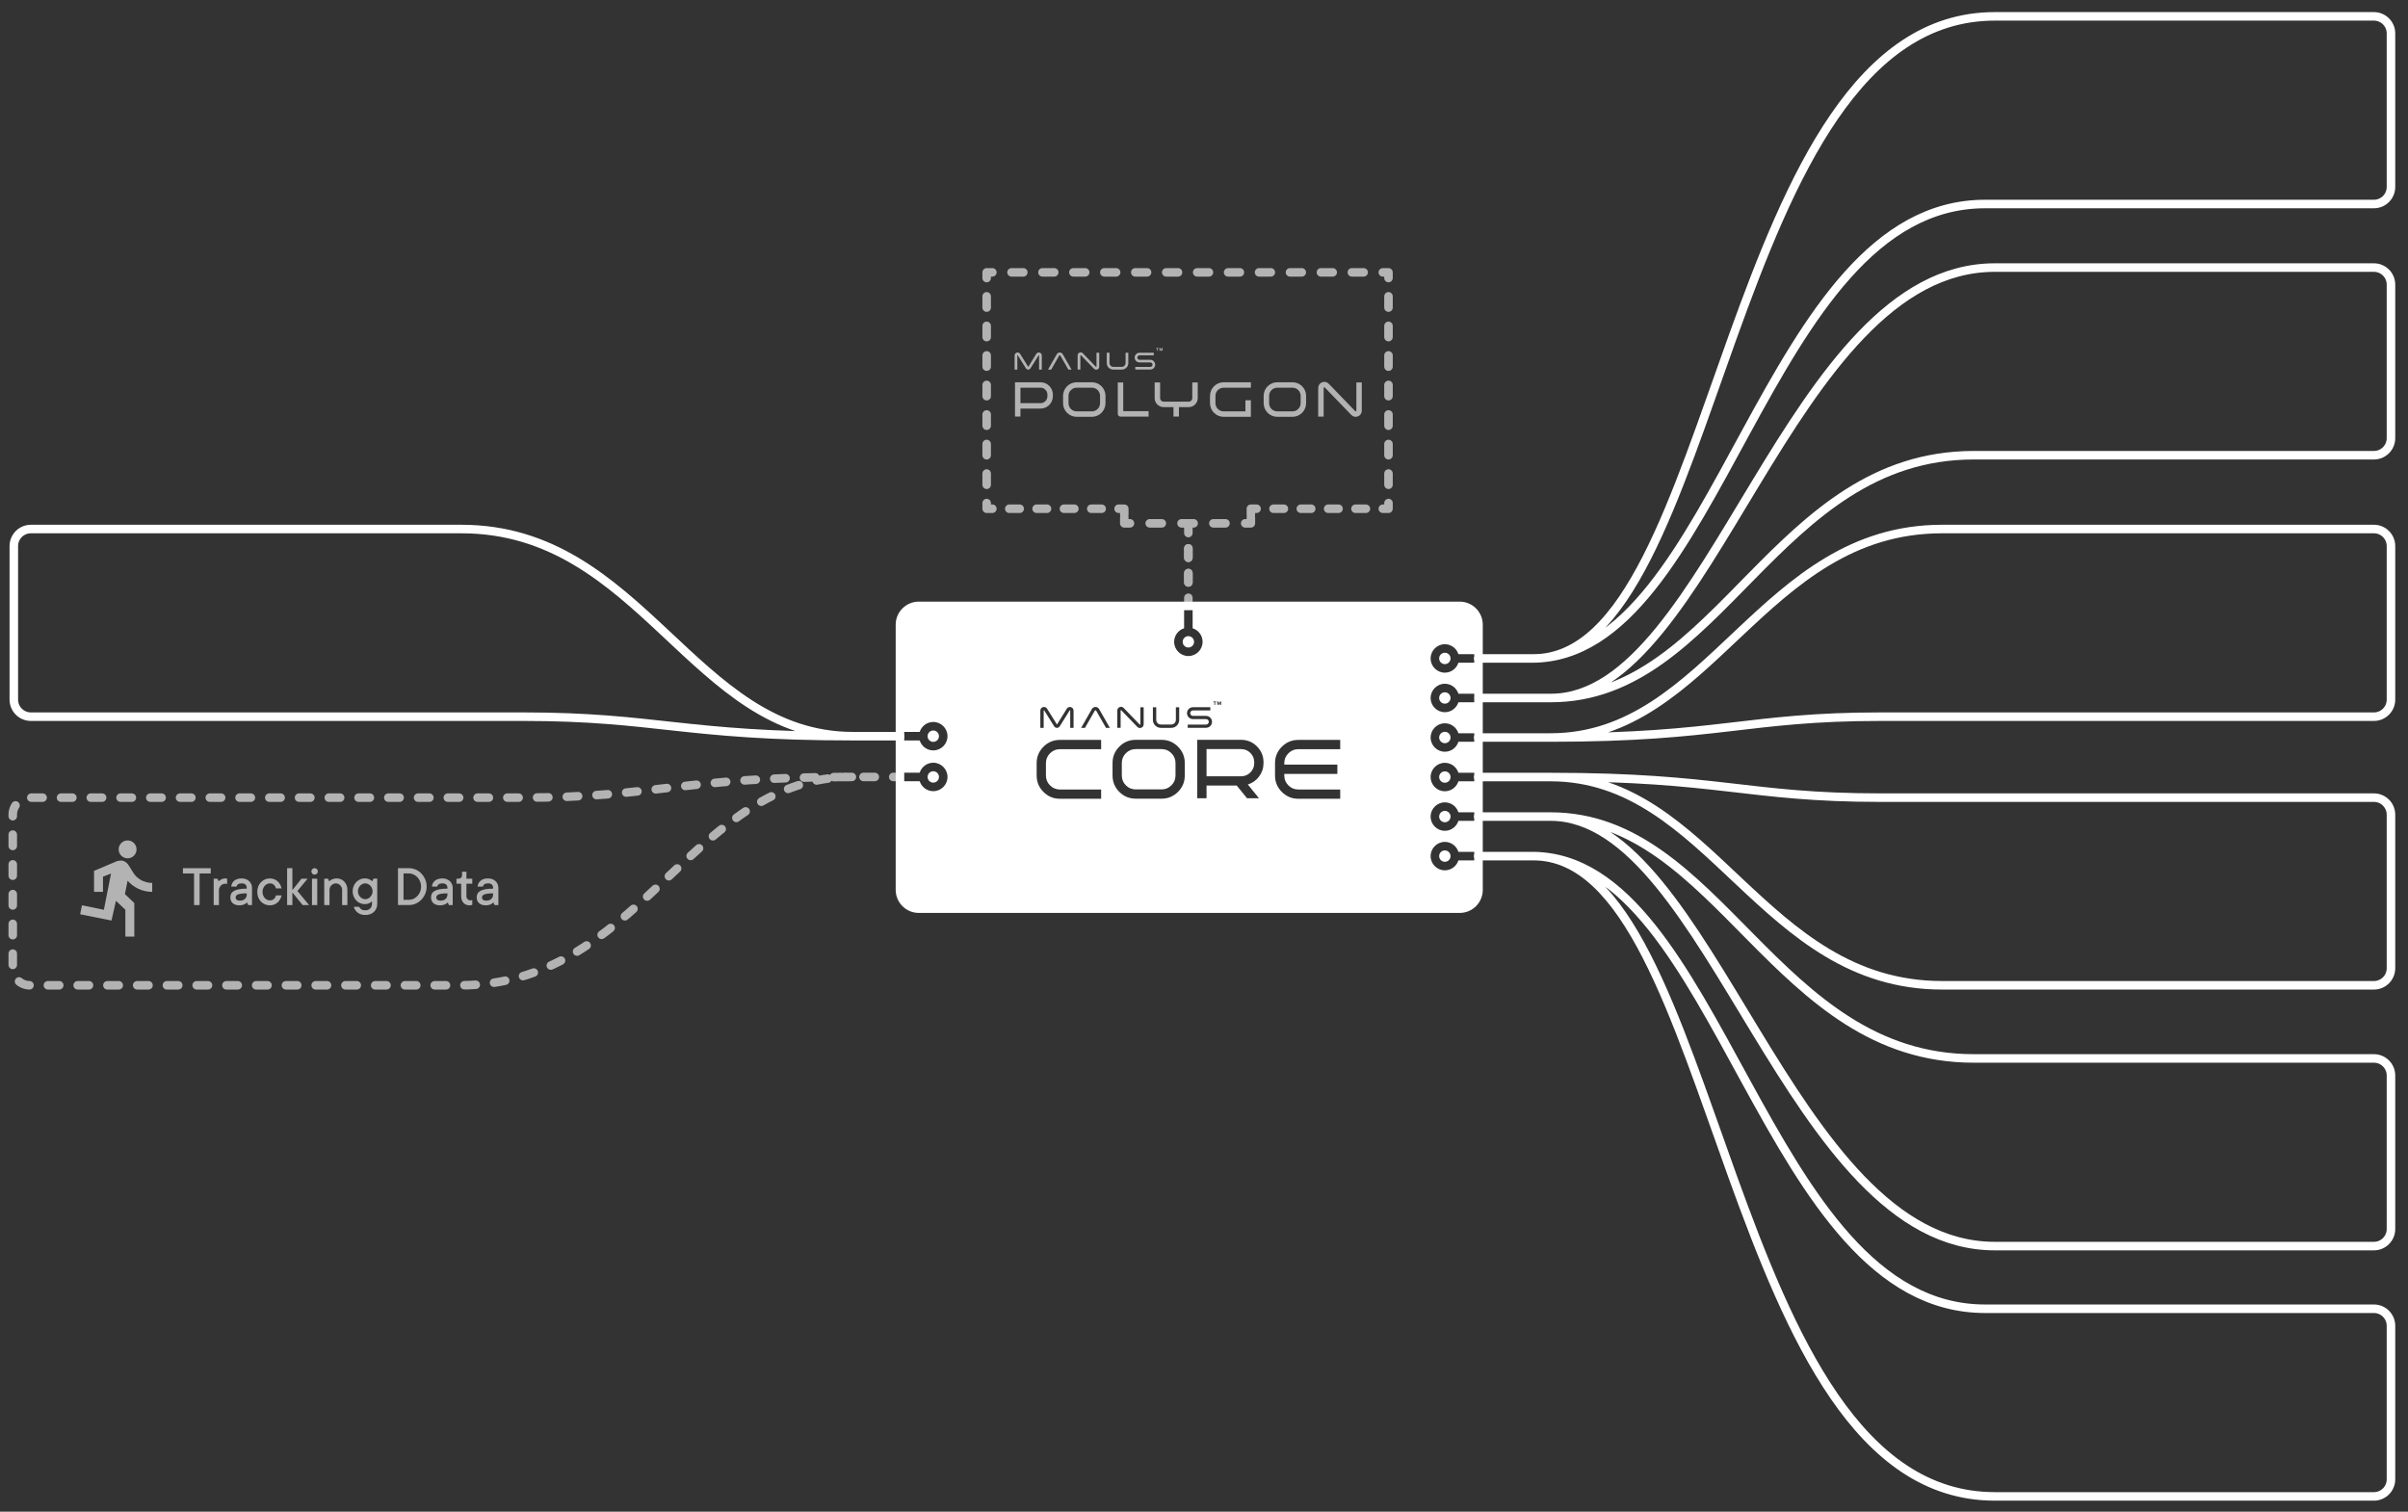 <?xml version="1.0" encoding="utf-8"?>
<!-- Generator: Adobe Illustrator 26.2.1, SVG Export Plug-In . SVG Version: 6.00 Build 0)  -->
<svg version="1.1" id="Layer_1_copy_2_" xmlns="http://www.w3.org/2000/svg" xmlns:xlink="http://www.w3.org/1999/xlink" x="0px"
	 y="0px" viewBox="0 0 1693 1063" style="enable-background:new 0 0 1693 1063;" xml:space="preserve">
<rect x="0" y="0" width="1693" height="1063" fill="#333333" stroke="none"/>
<style type="text/css">
	.st0{display:none;}
	.st1{display:inline;}
	.st2{fill:#010101;}
	.st3{fill:#FFFFFF;}
	.st4{display:inline;fill:#010101;}
	.st5{display:inline;fill:#FFFFFF;}
	.st6{fill:none;stroke:#FFFFFF;stroke-width:6;stroke-linecap:round;stroke-linejoin:round;stroke-miterlimit:10;}
	.st7{fill:none;stroke:#B3B3B3;stroke-width:6;stroke-linecap:round;stroke-linejoin:round;}
	.st8{fill:none;stroke:#B3B3B3;stroke-width:6;stroke-linecap:round;stroke-linejoin:round;stroke-dasharray:7.969,12.949;}
	.st9{fill:none;stroke:#B3B3B3;stroke-width:6;stroke-linecap:round;stroke-linejoin:round;stroke-dasharray:6.618,10.755;}
	.st10{fill:#B3B3B3;}
	.st11{fill:none;stroke:#B3B3B3;stroke-width:6;stroke-linecap:round;stroke-linejoin:round;stroke-dasharray:8.287,13.466;}
	.st12{fill:none;stroke:#B3B3B3;stroke-width:6;stroke-linecap:round;stroke-linejoin:round;stroke-dasharray:7.911,12.855;}
	.st13{fill:none;stroke:#B3B3B3;stroke-width:6;stroke-linecap:round;stroke-linejoin:round;stroke-dasharray:7.32,11.895;}
	.st14{fill:none;stroke:#B3B3B3;stroke-width:6;stroke-linecap:round;stroke-linejoin:round;stroke-dasharray:8.526,13.855;}
</style>
<g id="Layer_1_3_" class="st0">
	<g class="st1">
		<path class="st2" d="M-5309.95-4575h-222.55c-27.29,0-49.5,22.21-49.5,49.5c0,26.37,25,49.5,53.5,49.5h220.84
			c19.65,0,36.08-5.31,54.94-17.74c18.75-12.36,44.3-26.75,66.58-30.71c-23.45-3.83-48.47-18.52-66.41-31.13
			C-5271.66-4569.01-5289.36-4575-5309.95-4575z"/>
		<path class="st2" d="M-5307.66-4385h-224.84c-27.29,0-49.5,22.21-49.5,49.5s22.21,49.5,49.5,49.5h222.55
			c20.59,0,38.29-5.99,57.39-19.42c17.94-12.61,42.96-27.31,66.41-31.13c-22.28-3.96-47.83-18.34-66.58-30.71
			C-5271.58-4379.69-5288.01-4385-5307.66-4385z"/>
		<path class="st2" d="M-4186.34-4658h210.84c27.29,0,49.5-22.21,49.5-49.5s-22.21-49.5-49.5-49.5h-208.55
			c-22.09,0-43.32,6.71-61.39,19.42c-17.48,12.29-41.68,26.55-64.6,30.81c-0.06,0.25-0.2,0.45-0.41,0.59
			c21.94,4.29,46.83,18.33,65.18,30.44C-4227.68-4664.13-4207.3-4658-4186.34-4658z"/>
		<path class="st2" d="M-4184.05-4106h208.55c27.29,0,49.5-22.21,49.5-49.5s-22.21-49.5-49.5-49.5h-210.84
			c-20.96,0-41.34,6.13-58.94,17.74c-18.75,12.36-44.3,26.75-66.58,30.71c23.45,3.83,48.47,18.52,66.41,31.13
			C-4227.37-4112.71-4206.14-4106-4184.05-4106z"/>
		<path class="st2" d="M-5722-4983v1083h1920v-1083H-5722z M-4780-4758c0-0.55,0.45-1,1-1s1,0.45,1,1v6c0,0.55-0.45,1-1,1
			s-1-0.45-1-1V-4758z M-4780-4739.91c0-0.55,0.45-1,1-1s1,0.45,1,1v12.09c0,0.55-0.45,1-1,1s-1-0.45-1-1V-4739.91z M-4780-4715.72
			c0-0.55,0.45-1,1-1s1,0.45,1,1v12.09c0,0.55-0.45,1-1,1s-1-0.45-1-1V-4715.72z M-4780-4691.53c0-0.55,0.45-1,1-1s1,0.45,1,1v12.09
			c0,0.55-0.45,1-1,1s-1-0.45-1-1V-4691.53z M-4780-4667.34c0-0.55,0.45-1,1-1s1,0.45,1,1v12.09c0,0.55-0.45,1-1,1s-1-0.45-1-1
			V-4667.34z M-4780-4643.15c0-0.55,0.45-1,1-1s1,0.45,1,1v12.09c0,0.55-0.45,1-1,1s-1-0.45-1-1V-4643.15z M-4780-4618.96
			c0-0.55,0.45-1,1-1s1,0.45,1,1v12.09c0,0.55-0.45,1-1,1s-1-0.45-1-1V-4618.96z M-4780-4594.77c0-0.55,0.45-1,1-1s1,0.45,1,1v12.09
			c0,0.55-0.45,1-1,1s-1-0.45-1-1V-4594.77z M-4780-4570.58c0-0.55,0.45-1,1-1s1,0.45,1,1v12.09c0,0.55-0.45,1-1,1s-1-0.45-1-1
			V-4570.58z M-4780-4546.4c0-0.55,0.45-1,1-1s1,0.45,1,1v12.09c0,0.55-0.45,1-1,1s-1-0.45-1-1V-4546.4z M-4780-4522.21
			c0-0.55,0.45-1,1-1s1,0.45,1,1v12.09c0,0.55-0.45,1-1,1s-1-0.45-1-1V-4522.21z M-4778-4105c0,0.55-0.45,1-1,1s-1-0.45-1-1v-6
			c0-0.55,0.45-1,1-1s1,0.45,1,1V-4105z M-4778-4123.09c0,0.55-0.45,1-1,1s-1-0.45-1-1v-12.09c0-0.55,0.45-1,1-1s1,0.45,1,1
			V-4123.09z M-4778-4147.28c0,0.55-0.45,1-1,1s-1-0.45-1-1v-12.09c0-0.55,0.45-1,1-1s1,0.45,1,1V-4147.28z M-4778-4171.47
			c0,0.55-0.45,1-1,1s-1-0.45-1-1v-12.09c0-0.55,0.45-1,1-1s1,0.45,1,1V-4171.47z M-4778-4195.66c0,0.55-0.45,1-1,1s-1-0.45-1-1
			v-12.09c0-0.55,0.45-1,1-1s1,0.45,1,1V-4195.66z M-4778-4219.85c0,0.55-0.45,1-1,1s-1-0.45-1-1v-12.09c0-0.55,0.45-1,1-1
			s1,0.45,1,1V-4219.85z M-4778-4244.04c0,0.55-0.45,1-1,1s-1-0.45-1-1v-12.09c0-0.55,0.45-1,1-1s1,0.45,1,1V-4244.04z
			 M-4778-4268.23c0,0.55-0.45,1-1,1s-1-0.45-1-1v-12.09c0-0.55,0.45-1,1-1s1,0.45,1,1V-4268.23z M-4778-4292.42c0,0.55-0.45,1-1,1
			s-1-0.45-1-1v-12.09c0-0.55,0.45-1,1-1s1,0.45,1,1V-4292.42z M-4778-4316.6c0,0.55-0.45,1-1,1s-1-0.45-1-1v-12.1
			c0-0.55,0.45-1,1-1s1,0.45,1,1V-4316.6z M-4778-4340.79c0,0.55-0.45,1-1,1s-1-0.45-1-1v-12.09c0-0.55,0.45-1,1-1s1,0.45,1,1
			V-4340.79z M-4412.29-4481.62c21.99-22.82,42.76-44.38,94.29-44.38c0.24,0,0.45,0.09,0.62,0.23c24.48-2.2,51.68-18.02,70.79-31.45
			c18.41-12.94,40.04-19.78,62.54-19.78h208.55c28.4,0,51.5,23.1,51.5,51.5s-23.1,51.5-51.5,51.5h-210.84
			c-21.35,0-42.11-6.25-60.04-18.07c-21.74-14.34-52.68-31.43-76.62-31.43v-0.42c-47.05,1.36-66.89,21.94-87.84,43.7
			c-21.25,22.06-43.14,44.77-94.46,49.73c53.73,5.18,79.1,29.54,101.77,51.33c21.55,20.71,41.96,40.3,83.15,41.6
			c23.54-1.16,53.05-17.54,74-31.36c17.93-11.82,38.69-18.07,60.04-18.07h210.84c28.4,0,51.5,23.1,51.5,51.5
			c0,28.4-23.1,51.5-51.5,51.5h-208.55c-22.51,0-44.13-6.84-62.54-19.78c-20.59-14.47-50.55-31.72-76.41-31.72v-0.18
			c-40.23-2.02-60.52-21.49-81.91-42.04c-23.15-22.24-46.99-45.13-98.11-50.57c17.61,5.85,32.24,18.65,44.32,38.71
			c15.24,25.31,25.15,59.7,34.73,92.95c19.64,68.14,39.96,138.62,106.97,138.62c0.16,0,0.31,0.05,0.44,0.11
			c22.85-2.59,50.35-17.96,70.18-31.04c17.93-11.82,38.69-18.07,60.04-18.07h210.84c28.4,0,51.5,23.1,51.5,51.5
			s-23.1,51.5-51.5,51.5h-208.55c-22.51,0-44.13-6.84-62.54-19.78c-20.59-14.47-50.55-31.72-76.41-31.72v-0.69
			c-63.74-4.06-83.63-73.07-102.89-139.88c-9.55-33.13-19.42-67.39-34.52-92.47c-14.69-24.4-32.47-37.55-55.32-40.69
			c-0.67-0.03-1.35-0.06-2.03-0.09c-22.71,4.28-49.49,24.55-68.5,41.4c-17.57,15.57-38.12,23.94-59.17,23.94h-133.47
			c-0.03,0-0.06,0.02-0.1,0.02s-0.06-0.02-0.1-0.02h-143.97c-21.05,0-41.6-8.36-59.17-23.94c-18.75-16.62-45.05-36.57-67.56-41.22
			c-37.74,2.96-49.69,25.18-61.27,46.73c-11.9,22.17-24.22,45.04-63.94,46.81v0.12c-25.85,0-55.82,17.25-76.41,31.72
			c-19.45,13.66-37.51,19.76-58.53,19.76h-222.55c-28.4,0-51.5-23.1-51.5-51.5s23.1-51.5,51.5-51.5h224.84
			c20.07,0,36.83,5.41,56.04,18.07c21.09,13.91,50.84,30.41,74.46,31.38c40.22-0.98,51.95-22.77,64.33-45.83
			c10.95-20.38,22.23-41.34,54.54-46.77c-0.24,0-0.48-0.02-0.71-0.02c0.33,0,0.66-0.02,0.99-0.03c1.18-0.19,2.39-0.37,3.63-0.52
			c-25.23-4.81-36.95-23.4-49.24-42.93c-15.1-24-30.73-48.79-73.62-49.81c-23.61,1.01-53.31,17.49-74.38,31.38
			c-19.21,12.67-35.97,18.08-56.04,18.08h-220.84c-29.57,0-55.5-24.07-55.5-51.5c0-28.4,23.1-51.5,51.5-51.5h222.55
			c21.03,0,39.08,6.1,58.54,19.78c20.59,14.47,50.55,31.72,76.41,31.72v0.12c42.3,1.81,57.94,26.63,73.07,50.68
			c13.15,20.91,25.63,40.72,55.18,42.98c22.75-5.5,46.89-24.62,64.32-41.08c18.05-17.05,39.57-26.2,61.64-26.2h141.71
			c0.03,0,0.06-0.02,0.09-0.02c0.03,0,0.06,0.02,0.09,0.02h131.21c22.06,0,43.58,9.15,61.64,26.2
			c17.28,16.32,41.16,35.25,63.74,40.94c1.1,0.06,2.19,0.13,3.28,0.24c1.04-0.03,2.06-0.07,3.08-0.12
			c51.38-7.22,67.1-65.72,83.67-127.42c9.68-36.04,19.69-73.32,37.36-101.43c17.78-28.29,41.4-43.68,71.94-46.8v-0.11
			c0.45,0,0.9-0.02,1.35-0.03c1.78-0.16,3.58-0.27,5.41-0.35c24.18-2.58,50.83-18.11,69.65-31.34
			c18.41-12.94,40.04-19.78,62.54-19.78h208.55c28.4,0,51.5,23.1,51.5,51.5s-23.1,51.5-51.5,51.5h-210.84
			c-21.35,0-42.11-6.25-60.04-18.07c-21.48-14.17-51.94-31.01-75.76-31.41c-70.59,6.71-89.71,77.89-108.23,146.83
			c-15.32,57.05-29.93,111.4-72.55,125.89C-4454.14-4438.18-4432.9-4460.21-4412.29-4481.62z"/>
		<path class="st2" d="M-4186.34-4476h210.84c27.29,0,49.5-22.21,49.5-49.5s-22.21-49.5-49.5-49.5h-208.55
			c-22.09,0-43.32,6.71-61.39,19.42c-17.94,12.61-42.96,27.31-66.41,31.13c22.28,3.96,47.83,18.34,66.58,30.71
			C-4227.68-4482.13-4207.3-4476-4186.34-4476z"/>
		<path class="st2" d="M-4184.05-4286h208.55c27.29,0,49.5-22.21,49.5-49.5s-22.21-49.5-49.5-49.5h-210.84
			c-20.96,0-41.34,6.13-58.94,17.74c-18.75,12.36-44.3,26.75-66.58,30.71c23.45,3.83,48.47,18.52,66.41,31.13
			C-4227.37-4292.71-4206.14-4286-4184.05-4286z"/>
	</g>
	<g class="st1">
		<path class="st3" d="M-5531.89-4538.14h19.55v3.7h-7.84v22.23h-3.9v-22.23h-7.82v-3.7H-5531.89z"/>
		<path class="st3" d="M-5502.06-4530.95c0.21,0,0.39,0.01,0.53,0.04c0.14,0.03,0.27,0.05,0.39,0.08c0.11,0.03,0.21,0.05,0.32,0.08
			v3.72c-0.11-0.03-0.24-0.05-0.38-0.08c-0.13-0.03-0.28-0.06-0.42-0.09c-0.15-0.03-0.29-0.05-0.44-0.05
			c-0.63,0-1.22,0.12-1.77,0.37c-0.55,0.25-1.03,0.58-1.44,0.99c-0.41,0.42-0.73,0.9-0.96,1.45c-0.23,0.55-0.35,1.12-0.35,1.73
			v10.49h-3.7v-18.53h2.67l0.82,1.87c0.33-0.39,0.73-0.74,1.19-1.04c0.39-0.24,0.88-0.47,1.47-0.69
			C-5503.54-4530.83-5502.85-4530.95-5502.06-4530.95z"/>
		<path class="st3" d="M-5490.55-4530.95c1.07,0,2.05,0.17,2.94,0.51c0.89,0.34,1.65,0.81,2.28,1.4s1.12,1.28,1.47,2.08
			s0.52,1.67,0.52,2.6v12.14h-2.67l-0.82-1.85c-0.36,0.39-0.79,0.73-1.29,1.02c-0.44,0.27-1,0.51-1.67,0.71
			c-0.67,0.2-1.47,0.31-2.41,0.31c-2.06,0-3.64-0.51-4.73-1.54c-1.09-1.02-1.64-2.36-1.64-4.01c0-0.94,0.18-1.79,0.53-2.54
			c0.35-0.76,0.96-1.4,1.83-1.93c0.86-0.53,2.04-0.94,3.52-1.25c1.48-0.3,3.36-0.45,5.64-0.45v-0.62c0-0.94-0.29-1.69-0.88-2.25
			c-0.59-0.56-1.46-0.84-2.61-0.84c-1.23,0-2.13,0.22-2.69,0.66c-0.56,0.44-0.9,0.98-1,1.61h-3.7c0.11-1.65,0.8-3.02,2.07-4.12
			C-5494.6-4530.4-5492.83-4530.95-5490.55-4530.95z M-5491.97-4515.31c1.57,0,2.78-0.4,3.64-1.21c0.86-0.8,1.29-1.78,1.29-2.93v-1
			c-1.65,0-2.98,0.08-3.99,0.23c-1.01,0.15-1.81,0.36-2.38,0.62c-0.58,0.26-0.96,0.58-1.16,0.96c-0.2,0.38-0.29,0.81-0.29,1.28
			c0,0.52,0.25,0.99,0.74,1.42C-5493.63-4515.52-5492.91-4515.31-5491.97-4515.31z"/>
		<path class="st3" d="M-5462.55-4519.01c-0.21,0.99-0.56,1.91-1.02,2.76c-0.47,0.85-1.06,1.59-1.78,2.22
			c-0.72,0.63-1.53,1.12-2.45,1.48c-0.92,0.36-1.91,0.53-2.98,0.53c-1.23,0-2.38-0.23-3.46-0.69c-1.07-0.46-2.01-1.11-2.82-1.95
			c-0.81-0.84-1.44-1.83-1.89-2.98c-0.45-1.15-0.67-2.43-0.67-3.84c0-1.39,0.22-2.67,0.67-3.82c0.45-1.15,1.08-2.15,1.89-2.98
			c0.81-0.84,1.75-1.49,2.82-1.96c1.07-0.47,2.22-0.7,3.46-0.7c1.07,0,2.07,0.18,2.98,0.53c0.92,0.36,1.74,0.85,2.45,1.49
			c0.72,0.64,1.31,1.38,1.77,2.23s0.81,1.77,1.03,2.74h-3.92c-0.31-1.04-0.82-1.89-1.53-2.53s-1.64-0.96-2.79-0.96
			c-0.66,0-1.3,0.14-1.93,0.43c-0.63,0.29-1.18,0.7-1.65,1.24c-0.47,0.54-0.85,1.17-1.13,1.9c-0.29,0.73-0.43,1.53-0.43,2.4
			c0,0.88,0.14,1.69,0.43,2.41s0.67,1.35,1.13,1.89c0.47,0.54,1.02,0.95,1.65,1.24c0.63,0.29,1.27,0.43,1.93,0.43
			c1.15,0,2.09-0.32,2.8-0.96c0.71-0.64,1.22-1.49,1.52-2.53h3.92V-4519.01L-5462.55-4519.01z"/>
		<path class="st3" d="M-5447.74-4512.22l-7.21-8.84v8.84h-3.7v-25.92h3.7v15.43l6.39-8.04h4.32l-7.19,8.64l8.22,9.89H-5447.74z"/>
		<path class="st3" d="M-5439.32-4533.62c-0.63,0-1.17-0.22-1.61-0.65c-0.44-0.44-0.66-0.97-0.66-1.62c0-0.63,0.22-1.16,0.66-1.6
			c0.44-0.44,0.98-0.65,1.61-0.65c0.63,0,1.17,0.22,1.61,0.65c0.44,0.44,0.66,0.97,0.66,1.6c0,0.63-0.22,1.17-0.66,1.61
			C-5438.16-4533.84-5438.69-4533.62-5439.32-4533.62z M-5437.47-4512.22h-3.7v-18.53h3.7V-4512.22z"/>
		<path class="st3" d="M-5423.69-4530.95c1.02,0,1.98,0.2,2.88,0.6s1.69,0.95,2.36,1.65c0.67,0.7,1.2,1.54,1.59,2.52
			c0.39,0.98,0.58,2.07,0.58,3.27v10.69h-3.7v-10.69c0-0.6-0.12-1.18-0.35-1.73c-0.24-0.55-0.55-1.03-0.96-1.45
			c-0.4-0.42-0.86-0.75-1.39-1c-0.52-0.25-1.07-0.37-1.65-0.37c-0.63,0-1.22,0.12-1.77,0.37c-0.55,0.25-1.03,0.58-1.44,1
			c-0.41,0.42-0.73,0.89-0.96,1.44c-0.23,0.54-0.35,1.12-0.35,1.74v10.69h-3.7v-18.53h2.67l0.82,1.87c0.36-0.39,0.78-0.74,1.27-1.04
			c0.44-0.24,1-0.47,1.67-0.69C-5425.45-4530.83-5424.63-4530.95-5423.69-4530.95z"/>
		<path class="st3" d="M-5395.29-4530.75v17.71c0,1.12-0.2,2.17-0.6,3.12c-0.4,0.96-0.96,1.79-1.69,2.49
			c-0.72,0.7-1.61,1.25-2.65,1.63c-1.04,0.38-2.21,0.57-3.5,0.57c-1.12,0-2.14-0.16-3.04-0.47c-0.91-0.31-1.69-0.73-2.36-1.26
			c-0.67-0.52-1.23-1.13-1.67-1.83c-0.44-0.7-0.76-1.43-0.95-2.21h3.7c0.31,0.63,0.8,1.2,1.47,1.71c0.67,0.51,1.62,0.76,2.85,0.76
			c1.46,0,2.62-0.42,3.47-1.26c0.85-0.84,1.28-1.93,1.28-3.27v-1.85c-0.36,0.39-0.79,0.73-1.29,1.02c-0.44,0.27-0.98,0.51-1.61,0.71
			c-0.63,0.21-1.38,0.31-2.25,0.31c-1.13,0-2.2-0.23-3.24-0.69c-1.03-0.46-1.93-1.1-2.7-1.91s-1.38-1.76-1.83-2.86
			c-0.45-1.1-0.67-2.29-0.67-3.58s0.22-2.48,0.67-3.58c0.45-1.1,1.06-2.05,1.83-2.86s1.67-1.45,2.7-1.92
			c1.03-0.47,2.11-0.7,3.24-0.7c0.94,0,1.74,0.11,2.41,0.33c0.67,0.22,1.22,0.45,1.65,0.69c0.5,0.31,0.92,0.66,1.29,1.04l0.82-1.87
			h2.67V-4530.75L-5395.29-4530.75z M-5403.69-4516.34c0.66,0,1.29-0.14,1.91-0.43c0.62-0.29,1.16-0.69,1.63-1.2
			c0.47-0.51,0.85-1.1,1.14-1.77c0.29-0.67,0.43-1.39,0.43-2.15c0-0.76-0.14-1.48-0.43-2.16c-0.29-0.68-0.67-1.27-1.14-1.78
			c-0.47-0.51-1.02-0.91-1.65-1.2c-0.63-0.29-1.27-0.43-1.93-0.43s-1.3,0.14-1.93,0.43c-0.63,0.29-1.18,0.69-1.65,1.2
			c-0.47,0.51-0.85,1.1-1.13,1.77c-0.29,0.67-0.43,1.39-0.43,2.17c0,0.76,0.14,1.48,0.43,2.15c0.29,0.67,0.67,1.26,1.16,1.77
			c0.48,0.51,1.03,0.91,1.65,1.2S-5404.38-4516.34-5403.69-4516.34z"/>
		<path class="st3" d="M-5380.7-4512.22v-25.92h7.82c1.65,0,3.22,0.33,4.71,1c1.49,0.67,2.8,1.59,3.93,2.77
			c1.12,1.18,2.02,2.55,2.69,4.12c0.67,1.57,1,3.26,1,5.06c0,1.8-0.33,3.5-1,5.06c-0.67,1.57-1.57,2.94-2.69,4.12
			c-1.13,1.18-2.44,2.1-3.93,2.77c-1.49,0.67-3.06,1-4.71,1h-7.82V-4512.22z M-5372.89-4515.92c1.07,0,2.11-0.23,3.12-0.7
			c1.01-0.47,1.91-1.12,2.69-1.94c0.78-0.82,1.42-1.8,1.9-2.92c0.48-1.13,0.72-2.36,0.72-3.7c0-1.34-0.24-2.57-0.72-3.7
			c-0.48-1.13-1.12-2.1-1.9-2.92c-0.78-0.82-1.68-1.47-2.69-1.94c-1.01-0.47-2.05-0.7-3.12-0.7h-3.92v18.53h3.92V-4515.92z"/>
		<path class="st3" d="M-5349.45-4530.95c1.07,0,2.05,0.17,2.94,0.51c0.89,0.34,1.65,0.81,2.28,1.4s1.12,1.28,1.47,2.08
			c0.35,0.8,0.52,1.67,0.52,2.6v12.14h-2.67l-0.82-1.85c-0.36,0.39-0.79,0.73-1.29,1.02c-0.44,0.27-1,0.51-1.67,0.71
			c-0.67,0.2-1.47,0.31-2.41,0.31c-2.06,0-3.64-0.51-4.73-1.54c-1.09-1.02-1.64-2.36-1.64-4.01c0-0.94,0.18-1.79,0.53-2.54
			c0.35-0.76,0.96-1.4,1.83-1.93c0.86-0.53,2.04-0.94,3.52-1.25c1.48-0.3,3.36-0.45,5.64-0.45v-0.62c0-0.94-0.29-1.69-0.88-2.25
			s-1.46-0.84-2.61-0.84c-1.23,0-2.13,0.22-2.69,0.66c-0.56,0.44-0.9,0.98-1,1.61h-3.7c0.11-1.65,0.8-3.02,2.07-4.12
			C-5353.51-4530.4-5351.73-4530.95-5349.45-4530.95z M-5350.88-4515.31c1.57,0,2.78-0.4,3.64-1.21c0.86-0.8,1.29-1.78,1.29-2.93v-1
			c-1.65,0-2.98,0.08-3.99,0.23c-1.01,0.15-1.81,0.36-2.38,0.62c-0.58,0.26-0.96,0.58-1.16,0.96c-0.2,0.38-0.29,0.81-0.29,1.28
			c0,0.52,0.25,0.99,0.74,1.42C-5352.53-4515.52-5351.82-4515.31-5350.88-4515.31z"/>
		<path class="st3" d="M-5332.57-4518.39c0,0.82,0.27,1.5,0.82,2.05c0.55,0.55,1.23,0.82,2.05,0.82c0.13,0,0.28-0.01,0.43-0.02
			s0.3-0.03,0.43-0.06c0.13-0.03,0.26-0.07,0.38-0.12v3.3c-0.16,0.08-0.36,0.15-0.58,0.2c-0.42,0.13-0.9,0.2-1.47,0.2
			c-0.82,0-1.58-0.15-2.28-0.45c-0.7-0.3-1.32-0.73-1.84-1.28s-0.93-1.21-1.22-1.99c-0.29-0.78-0.43-1.66-0.43-2.65v-8.86h-3.3v-3.5
			h1.45c0.71,0,1.3-0.23,1.77-0.69c0.47-0.46,0.7-1.05,0.7-1.76v-2.47h3.07v4.92h4.12v3.5h-4.12v8.86H-5332.57L-5332.57-4518.39z"/>
		<path class="st3" d="M-5317.34-4530.95c1.07,0,2.05,0.17,2.94,0.51s1.65,0.81,2.28,1.4s1.12,1.28,1.47,2.08s0.52,1.67,0.52,2.6
			v12.14h-2.67l-0.82-1.85c-0.36,0.39-0.79,0.73-1.29,1.02c-0.44,0.27-1,0.51-1.67,0.71c-0.67,0.2-1.47,0.31-2.41,0.31
			c-2.06,0-3.64-0.51-4.73-1.54c-1.09-1.02-1.64-2.36-1.64-4.01c0-0.94,0.18-1.79,0.53-2.54c0.35-0.76,0.96-1.4,1.83-1.93
			c0.86-0.53,2.04-0.94,3.52-1.25c1.48-0.3,3.36-0.45,5.64-0.45v-0.62c0-0.94-0.29-1.69-0.88-2.25c-0.59-0.56-1.46-0.84-2.61-0.84
			c-1.23,0-2.13,0.22-2.69,0.66c-0.56,0.44-0.9,0.98-1,1.61h-3.7c0.11-1.65,0.8-3.02,2.07-4.12
			C-5321.39-4530.4-5319.62-4530.95-5317.34-4530.95z M-5318.77-4515.31c1.57,0,2.78-0.4,3.64-1.21c0.86-0.8,1.29-1.78,1.29-2.93v-1
			c-1.65,0-2.98,0.08-3.99,0.23c-1.01,0.15-1.81,0.36-2.38,0.62c-0.58,0.26-0.96,0.58-1.16,0.96c-0.2,0.38-0.29,0.81-0.29,1.28
			c0,0.52,0.25,0.99,0.74,1.42C-5320.42-4515.52-5319.7-4515.31-5318.77-4515.31z"/>
	</g>
	<g class="st1">
		<path class="st3" d="M-4938.86-4671.22h-4.26v-28.34h4.26V-4671.22z"/>
		<path class="st3" d="M-4922.23-4691.7c1.11,0,2.16,0.22,3.15,0.66c0.99,0.44,1.85,1.04,2.58,1.8c0.73,0.76,1.31,1.68,1.74,2.76
			c0.42,1.08,0.64,2.27,0.64,3.57v11.69h-4.04v-11.69c0-0.66-0.13-1.29-0.38-1.89c-0.26-0.6-0.6-1.13-1.04-1.58
			c-0.44-0.45-0.95-0.82-1.52-1.09c-0.57-0.27-1.17-0.41-1.8-0.41c-0.69,0-1.33,0.14-1.93,0.41c-0.6,0.27-1.12,0.63-1.57,1.09
			c-0.45,0.45-0.8,0.98-1.05,1.57c-0.26,0.59-0.38,1.23-0.38,1.9v11.69h-4.04v-20.26h2.92l0.9,2.04c0.4-0.42,0.86-0.81,1.38-1.14
			c0.48-0.26,1.09-0.52,1.82-0.76C-4924.13-4691.57-4923.26-4691.7-4922.23-4691.7z"/>
		<path class="st3" d="M-4898.39-4691.7c1.35,0,2.61,0.26,3.78,0.77c1.17,0.51,2.2,1.23,3.09,2.14c0.89,0.92,1.58,2,2.08,3.26
			c0.5,1.26,0.75,2.65,0.75,4.17s-0.25,2.92-0.75,4.19s-1.19,2.36-2.08,3.27c-0.89,0.92-1.92,1.63-3.09,2.13s-2.43,0.76-3.78,0.76
			c-0.97,0-1.79-0.11-2.48-0.33c-0.69-0.22-1.27-0.48-1.74-0.79c-0.54-0.34-1.01-0.71-1.41-1.12v9.23h-4.04v-27.47h2.92l0.9,2.04
			c0.4-0.42,0.86-0.81,1.38-1.14c0.48-0.26,1.09-0.52,1.82-0.76C-4900.29-4691.57-4899.42-4691.7-4898.39-4691.7z M-4898.61-4674.82
			c0.78,0,1.52-0.16,2.22-0.47c0.7-0.31,1.33-0.77,1.87-1.35c0.54-0.59,0.97-1.27,1.29-2.07c0.31-0.79,0.47-1.67,0.47-2.64
			c0-0.97-0.16-1.85-0.47-2.64c-0.32-0.79-0.74-1.48-1.29-2.07c-0.54-0.59-1.17-1.04-1.87-1.35c-0.7-0.31-1.44-0.47-2.22-0.47
			c-0.78,0-1.52,0.16-2.23,0.47s-1.33,0.77-1.87,1.35c-0.53,0.59-0.96,1.28-1.27,2.08c-0.31,0.8-0.47,1.67-0.47,2.63
			c0,0.97,0.16,1.85,0.47,2.64c0.32,0.79,0.74,1.48,1.27,2.07c0.54,0.59,1.16,1.04,1.87,1.35S-4899.39-4674.82-4898.61-4674.82z"/>
		<path class="st3" d="M-4875.43-4671c-1.14,0-2.2-0.22-3.17-0.65c-0.97-0.43-1.83-1.03-2.57-1.8c-0.74-0.77-1.32-1.69-1.74-2.77
			c-0.42-1.08-0.63-2.26-0.63-3.55v-11.71h4.04v11.71c0,0.69,0.13,1.33,0.38,1.93c0.26,0.6,0.6,1.12,1.03,1.57
			c0.43,0.45,0.93,0.8,1.5,1.05c0.57,0.26,1.17,0.38,1.8,0.38c0.66,0,1.29-0.13,1.89-0.38c0.6-0.26,1.13-0.61,1.58-1.05
			c0.45-0.45,0.82-0.97,1.09-1.57s0.41-1.25,0.41-1.93v-11.71h4.04v20.26h-2.92l-0.9-2.02c-0.4,0.42-0.86,0.8-1.41,1.12
			c-0.48,0.29-1.09,0.55-1.81,0.78C-4873.53-4671.11-4874.4-4671-4875.43-4671z"/>
		<path class="st3" d="M-4853.63-4677.96c0,0.89,0.3,1.64,0.9,2.24c0.6,0.6,1.35,0.9,2.24,0.9c0.15,0,0.3-0.01,0.47-0.02
			c0.17-0.01,0.33-0.04,0.47-0.07c0.15-0.03,0.29-0.07,0.42-0.13v3.6c-0.18,0.09-0.39,0.16-0.64,0.22c-0.45,0.15-0.99,0.22-1.6,0.22
			c-0.89,0-1.72-0.17-2.49-0.49c-0.77-0.33-1.44-0.79-2.01-1.4c-0.57-0.6-1.01-1.33-1.33-2.18c-0.31-0.85-0.47-1.82-0.47-2.9v-9.69
			h-3.6v-3.82h1.58c0.78,0,1.42-0.25,1.93-0.76c0.51-0.51,0.77-1.15,0.77-1.92v-2.7h3.36v5.38h4.5v3.82h-4.5V-4677.96z"/>
	</g>
	<g class="st1">
		<path class="st3" d="M-4694.94-4685.39c0,2.04-0.37,3.93-1.1,5.67c-0.73,1.74-1.71,3.27-2.94,4.57c-1.23,1.3-2.66,2.32-4.3,3.05
			c-1.63,0.73-3.35,1.1-5.15,1.1c-1.8,0-3.52-0.37-5.15-1.1c-1.63-0.73-3.07-1.75-4.3-3.05c-1.23-1.3-2.21-2.83-2.94-4.57
			c-0.73-1.74-1.1-3.63-1.1-5.67c0-2.01,0.37-3.89,1.1-5.65s1.71-3.29,2.94-4.59c1.23-1.3,2.66-2.32,4.3-3.05
			c1.63-0.73,3.35-1.1,5.15-1.1c1.8,0,3.52,0.37,5.15,1.1s3.07,1.75,4.3,3.05c1.23,1.3,2.21,2.83,2.94,4.59
			C-4695.31-4689.28-4694.94-4687.4-4694.94-4685.39z M-4699.21-4685.39c0-1.52-0.26-2.93-0.79-4.23c-0.53-1.3-1.22-2.42-2.07-3.36
			c-0.85-0.95-1.83-1.68-2.94-2.2c-1.11-0.52-2.26-0.78-3.43-0.78s-2.31,0.26-3.42,0.78s-2.09,1.25-2.94,2.2
			c-0.86,0.94-1.55,2.06-2.08,3.35c-0.53,1.29-0.79,2.7-0.79,4.24c0,1.52,0.26,2.93,0.79,4.22c0.53,1.29,1.22,2.41,2.08,3.35
			c0.86,0.94,1.84,1.68,2.94,2.21c1.11,0.53,2.25,0.79,3.42,0.79s2.31-0.26,3.43-0.79c1.12-0.53,2.09-1.26,2.94-2.21
			c0.85-0.95,1.54-2.06,2.07-3.35C-4699.47-4682.46-4699.21-4683.87-4699.21-4685.39z"/>
		<path class="st3" d="M-4681.65-4671c-1.14,0-2.2-0.22-3.17-0.65c-0.97-0.43-1.83-1.03-2.57-1.8c-0.74-0.77-1.32-1.69-1.74-2.77
			c-0.42-1.08-0.63-2.26-0.63-3.55v-11.71h4.04v11.71c0,0.69,0.13,1.33,0.38,1.93c0.26,0.6,0.6,1.12,1.03,1.57
			c0.43,0.45,0.93,0.8,1.5,1.05c0.57,0.26,1.17,0.38,1.8,0.38c0.66,0,1.29-0.13,1.89-0.38c0.6-0.26,1.13-0.61,1.58-1.05
			c0.45-0.45,0.82-0.97,1.09-1.57s0.41-1.25,0.41-1.93v-11.71h4.04v20.26h-2.92l-0.9-2.02c-0.4,0.42-0.86,0.8-1.41,1.12
			c-0.48,0.29-1.09,0.55-1.81,0.78C-4679.75-4671.11-4680.63-4671-4681.65-4671z"/>
		<path class="st3" d="M-4659.86-4677.96c0,0.89,0.3,1.64,0.9,2.24c0.6,0.6,1.35,0.9,2.24,0.9c0.15,0,0.3-0.01,0.47-0.02
			c0.17-0.01,0.33-0.04,0.47-0.07c0.15-0.03,0.29-0.07,0.42-0.13v3.6c-0.18,0.09-0.39,0.16-0.64,0.22c-0.45,0.15-0.99,0.22-1.6,0.22
			c-0.89,0-1.72-0.17-2.49-0.49c-0.77-0.33-1.44-0.79-2.01-1.4c-0.57-0.6-1.01-1.33-1.33-2.18c-0.31-0.85-0.47-1.82-0.47-2.9v-9.69
			h-3.6v-3.82h1.58c0.78,0,1.42-0.25,1.93-0.76c0.51-0.51,0.77-1.15,0.77-1.92v-2.7h3.36v5.38h4.5v3.82h-4.5V-4677.96
			L-4659.86-4677.96z"/>
		<path class="st3" d="M-4640.06-4691.7c1.35,0,2.61,0.26,3.78,0.77c1.17,0.51,2.2,1.23,3.09,2.14c0.89,0.92,1.58,2,2.08,3.26
			c0.5,1.26,0.75,2.65,0.75,4.17s-0.25,2.92-0.75,4.19s-1.19,2.36-2.08,3.27c-0.89,0.92-1.92,1.63-3.09,2.13
			c-1.17,0.5-2.43,0.76-3.78,0.76c-0.97,0-1.79-0.11-2.48-0.33c-0.69-0.22-1.27-0.48-1.74-0.79c-0.54-0.34-1.01-0.71-1.41-1.12v9.23
			h-4.04v-27.47h2.92l0.9,2.04c0.4-0.42,0.86-0.81,1.38-1.14c0.48-0.26,1.09-0.52,1.82-0.76
			C-4641.96-4691.57-4641.08-4691.7-4640.06-4691.7z M-4640.28-4674.82c0.78,0,1.52-0.16,2.22-0.47c0.7-0.31,1.33-0.77,1.87-1.35
			c0.54-0.59,0.97-1.27,1.29-2.07c0.31-0.79,0.47-1.67,0.47-2.64c0-0.97-0.16-1.85-0.47-2.64c-0.32-0.79-0.74-1.48-1.29-2.07
			c-0.54-0.59-1.17-1.04-1.87-1.35c-0.7-0.31-1.44-0.47-2.22-0.47c-0.78,0-1.52,0.16-2.23,0.47s-1.33,0.77-1.87,1.35
			c-0.53,0.59-0.96,1.28-1.27,2.08c-0.31,0.8-0.47,1.67-0.47,2.63c0,0.97,0.16,1.85,0.47,2.64c0.32,0.79,0.74,1.48,1.27,2.07
			c0.54,0.59,1.16,1.04,1.87,1.35S-4641.06-4674.82-4640.28-4674.82z"/>
		<path class="st3" d="M-4617.1-4671c-1.14,0-2.2-0.22-3.17-0.65c-0.97-0.43-1.83-1.03-2.57-1.8c-0.74-0.77-1.32-1.69-1.74-2.77
			c-0.42-1.08-0.63-2.26-0.63-3.55v-11.71h4.04v11.71c0,0.69,0.13,1.33,0.38,1.93c0.26,0.6,0.6,1.12,1.03,1.57
			c0.43,0.45,0.93,0.8,1.5,1.05c0.57,0.26,1.17,0.38,1.8,0.38c0.66,0,1.29-0.13,1.89-0.38c0.6-0.26,1.13-0.61,1.58-1.05
			c0.45-0.45,0.82-0.97,1.09-1.57s0.41-1.25,0.41-1.93v-11.71h4.04v20.26h-2.92l-0.9-2.02c-0.4,0.42-0.86,0.8-1.41,1.12
			c-0.48,0.29-1.09,0.55-1.81,0.78C-4615.2-4671.11-4616.07-4671-4617.1-4671z"/>
		<path class="st3" d="M-4595.3-4677.96c0,0.89,0.3,1.64,0.9,2.24c0.6,0.6,1.35,0.9,2.24,0.9c0.15,0,0.3-0.01,0.47-0.02
			c0.17-0.01,0.33-0.04,0.47-0.07c0.15-0.03,0.29-0.07,0.42-0.13v3.6c-0.18,0.09-0.39,0.16-0.64,0.22c-0.45,0.15-0.99,0.22-1.6,0.22
			c-0.89,0-1.72-0.17-2.49-0.49c-0.77-0.33-1.44-0.79-2.01-1.4c-0.57-0.6-1.01-1.33-1.33-2.18c-0.31-0.85-0.47-1.82-0.47-2.9v-9.69
			h-3.6v-3.82h1.58c0.78,0,1.42-0.25,1.93-0.76c0.51-0.51,0.77-1.15,0.77-1.92v-2.7h3.36v5.38h4.5v3.82h-4.5V-4677.96
			L-4595.3-4677.96z"/>
	</g>
	<g class="st1">
		<path class="st2" d="M-4639.68-4433.46v24.24c0,0.25-0.12,0.43-0.35,0.53c-0.23,0.09-0.44,0.05-0.62-0.13l-22.77-23.56
			c-1.49-1.55-3.74-2.02-5.74-1.22c-1.99,0.81-3.28,2.71-3.28,4.86v24.6h4.68v-24.6c0-0.25,0.12-0.43,0.35-0.52
			c0.23-0.1,0.44-0.05,0.62,0.13l22.77,23.56c1.01,1.05,2.37,1.6,3.76,1.6c0.66,0,1.33-0.13,1.97-0.39
			c1.99-0.81,3.28-2.71,3.28-4.86v-24.24H-4639.68z"/>
		<path class="st2" d="M-4910.89-4433.64h-21.9v29.48h4.68v-6.86h17.22c5.85,0,10.62-4.76,10.62-10.62v-1.39
			C-4900.28-4428.88-4905.04-4433.64-4910.89-4433.64z M-4904.96-4421.63c0,3.27-2.66,5.94-5.94,5.94h-17.22v-13.27h17.22
			c3.27,0,5.94,2.66,5.94,5.94V-4421.63z"/>
		<path class="st2" d="M-4734.93-4412.74v4.1h-18.72c-3.87,0-7.02-3.15-7.02-7.02v-6.28c0-3.87,3.15-7.02,7.02-7.02h23.4v-4.68
			h-23.4c-6.45,0-11.7,5.25-11.7,11.7v6.28c0,6.45,5.25,11.7,11.7,11.7h23.4v-14.23h-4.68L-4734.93-4412.74"/>
		<path class="st2" d="M-4866.79-4433.64h-13.04c-6.45,0-11.7,5.25-11.7,11.7v6.28c0,6.45,5.25,11.7,11.7,11.7h13.04
			c6.45,0,11.7-5.25,11.7-11.7v-6.28C-4855.09-4428.39-4860.34-4433.64-4866.79-4433.64z M-4859.77-4415.66
			c0,3.87-3.15,7.02-7.02,7.02h-13.04c-3.87,0-7.02-3.15-7.02-7.02v-6.28c0-3.87,3.15-7.02,7.02-7.02h13.04
			c3.87,0,7.02,3.15,7.02,7.02V-4415.66z"/>
		<path class="st2" d="M-4694.53-4433.64h-13.04c-6.45,0-11.7,5.25-11.7,11.7v6.28c0,6.45,5.25,11.7,11.7,11.7h13.04
			c6.45,0,11.7-5.25,11.7-11.7v-6.28C-4682.83-4428.39-4688.08-4433.64-4694.53-4433.64z M-4687.51-4415.66
			c0,3.87-3.15,7.02-7.02,7.02h-13.04c-3.87,0-7.02-3.15-7.02-7.02v-6.28c0-3.87,3.15-7.02,7.02-7.02h13.04
			c3.87,0,7.02,3.15,7.02,7.02V-4415.66z"/>
		<path class="st2" d="M-4839.85-4433.44h-4.68v26.95c0,1.29,1.05,2.34,2.34,2.34h24.11v-4.68h-21.78v-24.61H-4839.85
			L-4839.85-4433.44z"/>
		<path class="st2" d="M-4780.55-4420.02c0,1.69-1.37,3.06-3.06,3.06h-21.51c-1.69,0-3.06-1.37-3.06-3.06v-13.43h-4.68v13.43
			c0,4.27,3.47,7.74,7.74,7.74h8.41v8.12h4.68v-8.12h8.41c4.27,0,7.74-3.47,7.74-7.74v-13.43h-4.68v13.43H-4780.55z"/>
	</g>
	<g class="st1">
		<path class="st3" d="M-5519.7-4321.02c-1.65,0-3.22-0.33-4.71-1c-1.49-0.67-2.8-1.6-3.93-2.79c-1.13-1.19-2.02-2.58-2.69-4.18
			c-0.67-1.59-1-3.32-1-5.18c0-1.84,0.33-3.56,1-5.17c0.67-1.61,1.57-3.01,2.69-4.2c1.12-1.19,2.43-2.12,3.93-2.79s3.06-1,4.71-1
			c1.42,0,2.75,0.24,3.99,0.71c1.24,0.48,2.33,1.11,3.28,1.91c0.94,0.8,1.75,1.72,2.41,2.76s1.14,2.13,1.44,3.26h-4.12
			c-0.21-0.66-0.52-1.3-0.92-1.94s-0.9-1.19-1.49-1.65c-0.59-0.46-1.27-0.84-2.03-1.12c-0.76-0.28-1.61-0.43-2.55-0.43
			c-1.07,0-2.11,0.24-3.12,0.71c-1.01,0.47-1.91,1.15-2.69,2.01s-1.42,1.89-1.9,3.06s-0.72,2.47-0.72,3.88
			c0,1.39,0.24,2.68,0.72,3.86c0.48,1.18,1.12,2.2,1.9,3.06s1.68,1.54,2.69,2.02c1.01,0.48,2.05,0.72,3.12,0.72
			c1.02,0,1.96-0.17,2.82-0.51c0.86-0.34,1.62-0.8,2.28-1.38c0.66-0.58,1.2-1.25,1.63-2.02s0.72-1.59,0.88-2.46h-7.82v-3.72h11.51
			v13.38h-2.87l-1.03-2.47c-0.55,0.52-1.2,0.98-1.95,1.37c-0.63,0.33-1.4,0.64-2.32,0.9S-5518.52-4321.02-5519.7-4321.02z"/>
		<path class="st3" d="M-5499.54-4321.22h-3.7v-25.92h3.7V-4321.22z"/>
		<path class="st3" d="M-5477.73-4330.48c0,1.39-0.22,2.67-0.67,3.83c-0.45,1.16-1.08,2.16-1.89,2.99
			c-0.81,0.84-1.75,1.49-2.82,1.95c-1.07,0.46-2.22,0.69-3.46,0.69c-1.24,0-2.38-0.23-3.46-0.69c-1.07-0.46-2.01-1.11-2.82-1.95
			c-0.81-0.84-1.44-1.83-1.89-2.98c-0.45-1.15-0.67-2.43-0.67-3.84c0-1.39,0.22-2.67,0.67-3.82c0.45-1.15,1.08-2.15,1.89-2.98
			c0.81-0.84,1.75-1.49,2.82-1.96c1.07-0.47,2.22-0.7,3.46-0.7c1.24,0,2.38,0.23,3.46,0.7c1.07,0.47,2.01,1.12,2.82,1.96
			c0.81,0.84,1.44,1.83,1.89,2.98C-5477.95-4333.15-5477.73-4331.88-5477.73-4330.48z M-5481.43-4330.48c0-0.88-0.14-1.69-0.43-2.41
			c-0.29-0.72-0.67-1.35-1.14-1.89s-1.02-0.95-1.65-1.24s-1.27-0.43-1.93-0.43c-0.66,0-1.3,0.14-1.93,0.43
			c-0.63,0.29-1.18,0.7-1.65,1.24c-0.47,0.54-0.85,1.17-1.13,1.9c-0.29,0.73-0.43,1.53-0.43,2.4c0,0.88,0.14,1.69,0.43,2.41
			c0.29,0.72,0.67,1.35,1.13,1.89s1.02,0.95,1.65,1.24c0.63,0.29,1.27,0.43,1.93,0.43c0.66,0,1.3-0.14,1.93-0.43s1.18-0.7,1.65-1.24
			c0.47-0.54,0.85-1.17,1.14-1.89C-5481.58-4328.79-5481.43-4329.6-5481.43-4330.48z"/>
		<path class="st3" d="M-5457.76-4339.75l-7.42,18.53h-3.3l-7.42-18.53h3.92l5.14,13.38l5.15-13.38H-5457.76z"/>
		<path class="st3" d="M-5438.83-4326.56c-0.31,0.76-0.7,1.48-1.17,2.15s-1.03,1.26-1.69,1.77c-0.66,0.51-1.42,0.91-2.28,1.2
			c-0.86,0.29-1.83,0.43-2.9,0.43c-1.23,0-2.38-0.23-3.46-0.69c-1.07-0.46-2.01-1.11-2.81-1.95c-0.8-0.84-1.43-1.83-1.89-2.98
			c-0.46-1.15-0.68-2.43-0.68-3.84c0-1.39,0.23-2.67,0.68-3.82c0.45-1.15,1.07-2.15,1.85-2.98c0.78-0.84,1.7-1.49,2.75-1.96
			c1.06-0.47,2.18-0.7,3.36-0.7c1.18,0,2.3,0.23,3.36,0.7s1.98,1.12,2.75,1.96c0.78,0.84,1.39,1.83,1.85,2.98s0.68,2.42,0.68,3.82
			c0,0.21-0.01,0.43-0.04,0.63c-0.03,0.21-0.05,0.39-0.08,0.53c-0.03,0.19-0.05,0.35-0.08,0.48h-13.18c0.05,0.58,0.22,1.12,0.5,1.65
			c0.28,0.53,0.63,0.979,1.05,1.38c0.42,0.39,0.93,0.71,1.52,0.94c0.59,0.23,1.21,0.35,1.87,0.35c1.12,0,2.02-0.24,2.68-0.72
			c0.66-0.48,1.14-0.92,1.44-1.33H-5438.83L-5438.83-4326.56z M-5447.07-4336.45c-1.23,0-2.27,0.42-3.12,1.26
			c-0.85,0.84-1.39,1.93-1.62,3.29h9.89c-0.21-1.34-0.76-2.43-1.64-3.28S-5445.61-4336.45-5447.07-4336.45z"/>
		<path class="st3" d="M-5424.86-4321.22v-25.92h7.82c1.65,0,3.22,0.33,4.71,1c1.49,0.67,2.8,1.59,3.93,2.77
			c1.12,1.18,2.02,2.55,2.69,4.12c0.67,1.57,1,3.26,1,5.06s-0.33,3.5-1,5.06c-0.67,1.57-1.57,2.94-2.69,4.12
			c-1.13,1.18-2.44,2.1-3.93,2.77c-1.49,0.67-3.06,1-4.71,1h-7.82V-4321.22z M-5417.04-4324.92c1.07,0,2.11-0.23,3.12-0.7
			c1.01-0.47,1.91-1.12,2.69-1.94s1.42-1.8,1.9-2.92s0.72-2.36,0.72-3.7c0-1.34-0.24-2.57-0.72-3.7c-0.48-1.12-1.12-2.1-1.9-2.92
			c-0.78-0.82-1.68-1.47-2.69-1.94c-1.01-0.47-2.05-0.7-3.12-0.7h-3.92v18.53h3.92V-4324.92z"/>
		<path class="st3" d="M-5393.61-4339.95c1.07,0,2.05,0.17,2.94,0.51c0.89,0.34,1.65,0.81,2.28,1.4c0.63,0.59,1.12,1.28,1.47,2.08
			s0.52,1.67,0.52,2.6v12.14h-2.67l-0.82-1.85c-0.36,0.39-0.79,0.73-1.29,1.02c-0.44,0.27-1,0.51-1.67,0.71
			c-0.67,0.21-1.47,0.31-2.41,0.31c-2.06,0-3.64-0.51-4.73-1.54c-1.09-1.02-1.64-2.36-1.64-4.01c0-0.94,0.18-1.79,0.53-2.54
			c0.35-0.76,0.96-1.4,1.83-1.93c0.86-0.53,2.04-0.94,3.52-1.25c1.48-0.3,3.36-0.45,5.64-0.45v-0.62c0-0.94-0.29-1.69-0.88-2.25
			c-0.59-0.56-1.46-0.84-2.61-0.84c-1.23,0-2.13,0.22-2.69,0.66s-0.9,0.98-1,1.61h-3.7c0.11-1.65,0.8-3.02,2.07-4.12
			C-5397.66-4339.4-5395.89-4339.95-5393.61-4339.95z M-5395.04-4324.31c1.57,0,2.78-0.4,3.64-1.21s1.29-1.78,1.29-2.93v-1
			c-1.65,0-2.98,0.08-3.99,0.23c-1.01,0.15-1.81,0.36-2.38,0.62c-0.58,0.26-0.96,0.58-1.16,0.96c-0.2,0.38-0.29,0.81-0.29,1.28
			c0,0.52,0.25,0.99,0.74,1.42C-5396.69-4324.52-5395.98-4324.31-5395.04-4324.31z"/>
		<path class="st3" d="M-5376.73-4327.39c0,0.82,0.27,1.5,0.82,2.05c0.55,0.55,1.23,0.82,2.05,0.82c0.13,0,0.28-0.01,0.43-0.02
			s0.3-0.03,0.43-0.06s0.26-0.07,0.38-0.12v3.3c-0.16,0.08-0.36,0.15-0.58,0.2c-0.42,0.13-0.9,0.2-1.47,0.2
			c-0.82,0-1.58-0.15-2.28-0.45c-0.7-0.3-1.32-0.73-1.84-1.28s-0.93-1.21-1.22-1.99c-0.29-0.78-0.43-1.66-0.43-2.65v-8.86h-3.3v-3.5
			h1.45c0.71,0,1.3-0.23,1.77-0.69s0.7-1.05,0.7-1.76v-2.47h3.07v4.92h4.12v3.5h-4.12v8.86H-5376.73L-5376.73-4327.39z"/>
		<path class="st3" d="M-5361.5-4339.95c1.07,0,2.05,0.17,2.94,0.51c0.89,0.34,1.65,0.81,2.28,1.4c0.63,0.59,1.12,1.28,1.47,2.08
			s0.52,1.67,0.52,2.6v12.14h-2.67l-0.82-1.85c-0.36,0.39-0.79,0.73-1.29,1.02c-0.44,0.27-1,0.51-1.67,0.71
			c-0.67,0.21-1.47,0.31-2.41,0.31c-2.06,0-3.64-0.51-4.73-1.54c-1.09-1.02-1.64-2.36-1.64-4.01c0-0.94,0.18-1.79,0.53-2.54
			c0.35-0.76,0.96-1.4,1.83-1.93c0.86-0.53,2.04-0.94,3.52-1.25c1.48-0.3,3.36-0.45,5.64-0.45v-0.62c0-0.94-0.29-1.69-0.88-2.25
			c-0.59-0.56-1.46-0.84-2.61-0.84c-1.23,0-2.13,0.22-2.69,0.66s-0.9,0.98-1,1.61h-3.7c0.11-1.65,0.8-3.02,2.07-4.12
			C-5365.55-4339.4-5363.78-4339.95-5361.5-4339.95z M-5362.93-4324.31c1.57,0,2.78-0.4,3.64-1.21s1.29-1.78,1.29-2.93v-1
			c-1.65,0-2.98,0.08-3.99,0.23c-1.01,0.15-1.81,0.36-2.38,0.62c-0.58,0.26-0.96,0.58-1.16,0.96c-0.2,0.38-0.29,0.81-0.29,1.28
			c0,0.52,0.25,0.99,0.74,1.42C-5364.58-4324.52-5363.86-4324.31-5362.93-4324.31z"/>
	</g>
	<path class="st4" d="M-4891.79-4457.71l7.54,13.2h-2.71l-6.88-12.04c-0.15-0.27-0.41-0.3-0.51-0.3s-0.36,0.03-0.51,0.3l-6.88,12.04
		h-2.71l7.54-13.2c0.53-0.93,1.48-1.48,2.55-1.48C-4893.28-4459.19-4892.32-4458.64-4891.79-4457.71z M-4911.64-4459.09
		c-1.12-0.32-2.28,0.13-2.89,1.11l-6.88,11.15l-6.97-11.15c-0.62-0.99-1.77-1.43-2.89-1.11c-1.12,0.32-1.86,1.31-1.86,2.48v12.1
		h2.35v-12.1c0-0.05,0-0.17,0.16-0.22s0.23,0.06,0.25,0.1l6.97,11.15c0.42,0.67,1.15,1.08,1.95,1.08c0.8,0,1.52-0.4,1.95-1.08
		l6.97-11.15c0.03-0.04,0.09-0.14,0.25-0.1c0.16,0.05,0.16,0.17,0.16,0.22v12.1h2.35v-12.1
		C-4909.77-4457.78-4910.52-4458.77-4911.64-4459.09z M-4862.81-4447.02c0,0.12-0.06,0.2-0.16,0.24c-0.11,0.05-0.21,0.021-0.29-0.06
		l-11.27-11.66c-0.74-0.77-1.86-1-2.86-0.61c-0.99,0.4-1.63,1.35-1.63,2.42v12.17h2.35v-12.17c0-0.12,0.06-0.2,0.16-0.24
		c0.11-0.05,0.21-0.03,0.29,0.06l11.27,11.66c0.5,0.52,1.18,0.8,1.87,0.8c0.33,0,0.66-0.06,0.98-0.19c0.99-0.4,1.63-1.35,1.63-2.42
		v-11.95h-2.35v11.95H-4862.81z M-4811.48-4462.55h0.7v1.89h0.56v-1.89h0.7v-0.51h-1.97v0.51H-4811.48z M-4806.73-4463.06
		l-0.63,1.52l-0.64-1.52h-0.76v2.4h0.55v-1.47l0.61,1.47h0.42l0.63-1.49v1.49h0.55v-2.4H-4806.73z M-4837.84-4450.09
		c0,1.78-1.45,3.23-3.23,3.23h-7.34c-1.78,0-3.23-1.45-3.23-3.23v-8.89h-2.35v8.89c0,3.08,2.5,5.58,5.58,5.58h7.34
		c3.08,0,5.58-2.5,5.58-5.58v-8.89h-2.35V-4450.09L-4837.84-4450.09z M-4816.6-4452.92h-9.23c-1.06,0-1.92-0.86-1.92-1.92
		s0.86-1.92,1.92-1.92h12.21v-2.26h-12.21c-2.31,0-4.18,1.88-4.18,4.18c0,2.31,1.88,4.18,4.18,4.18h9.23c1.06,0,1.92,0.86,1.92,1.92
		c0,1.06-0.86,1.92-1.92,1.92h-12.9v2.26h12.9c2.31,0,4.18-1.88,4.18-4.18C-4812.41-4451.04-4814.29-4452.92-4816.6-4452.92z"/>
	<g class="st1">
		<path class="st3" d="M-4176.41-4685.22v-25.92h7.82c1.65,0,3.22,0.33,4.71,1c1.49,0.67,2.8,1.59,3.93,2.77
			c1.12,1.18,2.02,2.55,2.69,4.12c0.67,1.57,1,3.26,1,5.06c0,1.8-0.33,3.5-1,5.06c-0.67,1.57-1.57,2.94-2.69,4.12
			c-1.13,1.18-2.44,2.1-3.93,2.77c-1.49,0.67-3.06,1-4.71,1h-7.82V-4685.22z M-4168.6-4688.92c1.07,0,2.11-0.23,3.12-0.7
			c1.01-0.47,1.91-1.12,2.69-1.94c0.78-0.82,1.42-1.8,1.9-2.92c0.48-1.13,0.72-2.36,0.72-3.7c0-1.34-0.24-2.57-0.72-3.7
			c-0.48-1.13-1.12-2.1-1.9-2.92c-0.78-0.82-1.68-1.47-2.69-1.94c-1.01-0.47-2.05-0.7-3.12-0.7h-3.92v18.53h3.92V-4688.92z"/>
		<path class="st3" d="M-4145.16-4703.95c1.07,0,2.05,0.17,2.94,0.51c0.89,0.34,1.65,0.81,2.28,1.4s1.12,1.28,1.47,2.08
			c0.35,0.8,0.52,1.67,0.52,2.6v12.14h-2.67l-0.82-1.85c-0.36,0.39-0.79,0.73-1.29,1.02c-0.44,0.27-1,0.51-1.67,0.71
			c-0.67,0.2-1.47,0.31-2.41,0.31c-2.06,0-3.64-0.51-4.73-1.54c-1.09-1.02-1.64-2.36-1.64-4.01c0-0.94,0.18-1.79,0.53-2.54
			c0.35-0.76,0.96-1.4,1.83-1.93c0.86-0.53,2.04-0.94,3.52-1.25c1.48-0.3,3.36-0.45,5.64-0.45v-0.62c0-0.94-0.29-1.69-0.88-2.25
			s-1.46-0.84-2.61-0.84c-1.23,0-2.13,0.22-2.69,0.66c-0.56,0.44-0.9,0.98-1,1.61h-3.7c0.11-1.65,0.8-3.02,2.07-4.12
			C-4149.22-4703.4-4147.44-4703.95-4145.16-4703.95z M-4146.59-4688.31c1.57,0,2.78-0.4,3.64-1.21c0.86-0.8,1.29-1.78,1.29-2.93v-1
			c-1.65,0-2.98,0.08-3.99,0.23c-1.01,0.15-1.81,0.36-2.38,0.62c-0.58,0.26-0.96,0.58-1.16,0.96c-0.2,0.38-0.29,0.81-0.29,1.28
			c0,0.52,0.25,0.99,0.74,1.42C-4148.25-4688.52-4147.53-4688.31-4146.59-4688.31z"/>
		<path class="st3" d="M-4130.55-4691.19c0.11,0.82,0.42,1.47,0.94,1.95c0.52,0.48,1.31,0.72,2.35,0.72c1.15,0,1.99-0.22,2.51-0.65
			c0.52-0.43,0.78-0.97,0.78-1.6c0-0.55-0.25-0.97-0.74-1.26c-0.5-0.29-1.11-0.53-1.84-0.72s-1.52-0.4-2.37-0.6
			c-0.85-0.21-1.64-0.5-2.36-0.88c-0.72-0.38-1.33-0.89-1.83-1.54c-0.5-0.64-0.74-1.51-0.74-2.61c0-0.76,0.15-1.48,0.45-2.16
			s0.73-1.27,1.28-1.78c0.55-0.51,1.22-0.91,2-1.2c0.78-0.29,1.67-0.43,2.66-0.43c2.17,0,3.82,0.52,4.93,1.57
			c1.11,1.05,1.74,2.45,1.86,4.2h-3.72c-0.11-0.63-0.42-1.17-0.92-1.61c-0.51-0.44-1.23-0.66-2.15-0.66c-0.94,0-1.65,0.21-2.15,0.64
			s-0.74,0.9-0.74,1.43c0,0.55,0.25,0.97,0.74,1.26c0.5,0.29,1.11,0.53,1.84,0.71c0.73,0.18,1.52,0.39,2.36,0.59
			c0.84,0.2,1.63,0.5,2.36,0.88s1.34,0.9,1.84,1.55s0.74,1.52,0.74,2.62c0,1.65-0.59,3.02-1.77,4.11c-1.18,1.09-2.85,1.64-5.02,1.64
			c-2.28,0-3.99-0.54-5.12-1.61c-1.13-1.07-1.76-2.59-1.87-4.56H-4130.55L-4130.55-4691.19z"/>
		<path class="st3" d="M-4107.52-4703.95c1.02,0,1.98,0.2,2.88,0.6c0.9,0.4,1.7,0.95,2.37,1.65c0.68,0.7,1.21,1.54,1.59,2.52
			c0.38,0.98,0.57,2.07,0.57,3.27v10.69h-3.7v-10.69c0-0.6-0.12-1.18-0.35-1.73c-0.23-0.55-0.55-1.03-0.94-1.45
			c-0.4-0.42-0.85-0.75-1.38-1c-0.52-0.25-1.07-0.37-1.65-0.37c-0.63,0-1.22,0.12-1.77,0.37c-0.55,0.25-1.03,0.58-1.45,1
			c-0.42,0.42-0.74,0.89-0.98,1.44c-0.23,0.54-0.35,1.12-0.35,1.74v10.69h-3.7v-25.92h3.7v9.26c0.39-0.39,0.83-0.74,1.33-1.04
			c0.44-0.24,0.98-0.47,1.63-0.69C-4109.07-4703.84-4108.34-4703.95-4107.52-4703.95z"/>
		<path class="st3" d="M-4086.34-4685.02c-0.94,0-1.74-0.1-2.41-0.3c-0.67-0.2-1.22-0.44-1.65-0.72c-0.5-0.31-0.92-0.65-1.29-1.02
			l-0.82,1.85h-2.67v-25.92h3.7v9.26c0.36-0.39,0.79-0.74,1.29-1.04c0.44-0.24,0.98-0.47,1.61-0.69c0.63-0.22,1.38-0.33,2.25-0.33
			c1.23,0,2.38,0.23,3.46,0.7c1.07,0.47,2.01,1.12,2.82,1.96c0.81,0.84,1.44,1.83,1.9,2.98c0.46,1.15,0.68,2.42,0.68,3.82
			c0,1.4-0.23,2.67-0.68,3.83c-0.46,1.16-1.09,2.16-1.9,2.99c-0.81,0.84-1.75,1.49-2.82,1.95
			C-4083.96-4685.25-4085.11-4685.02-4086.34-4685.02z M-4086.54-4700.45c-0.71,0-1.39,0.14-2.03,0.43s-1.21,0.7-1.71,1.24
			c-0.5,0.54-0.89,1.17-1.18,1.9s-0.43,1.53-0.43,2.4c0,0.88,0.14,1.69,0.43,2.41c0.29,0.72,0.68,1.35,1.18,1.89
			s1.07,0.95,1.71,1.24s1.32,0.43,2.03,0.43s1.39-0.14,2.04-0.43s1.22-0.7,1.71-1.24s0.88-1.17,1.17-1.89
			c0.29-0.72,0.43-1.53,0.43-2.41s-0.14-1.69-0.43-2.41c-0.29-0.72-0.68-1.35-1.17-1.89s-1.06-0.95-1.71-1.24
			S-4085.83-4700.45-4086.54-4700.45z"/>
		<path class="st3" d="M-4056.92-4694.48c0,1.39-0.22,2.67-0.67,3.83c-0.45,1.16-1.08,2.16-1.89,2.99
			c-0.81,0.84-1.75,1.49-2.82,1.95s-2.22,0.69-3.46,0.69s-2.38-0.23-3.46-0.69c-1.07-0.46-2.01-1.11-2.82-1.95
			c-0.81-0.84-1.44-1.83-1.89-2.98s-0.67-2.43-0.67-3.84c0-1.39,0.22-2.67,0.67-3.82c0.45-1.15,1.08-2.15,1.89-2.98
			c0.81-0.84,1.75-1.49,2.82-1.96c1.07-0.47,2.22-0.7,3.46-0.7s2.38,0.23,3.46,0.7c1.07,0.47,2.01,1.12,2.82,1.96
			c0.81,0.84,1.44,1.83,1.89,2.98C-4057.14-4697.15-4056.92-4695.88-4056.92-4694.48z M-4060.62-4694.48c0-0.88-0.14-1.69-0.43-2.41
			c-0.29-0.72-0.67-1.35-1.14-1.89c-0.47-0.54-1.02-0.95-1.65-1.24s-1.27-0.43-1.93-0.43c-0.66,0-1.3,0.14-1.93,0.43
			s-1.18,0.7-1.65,1.24c-0.47,0.54-0.85,1.17-1.13,1.9c-0.29,0.73-0.43,1.53-0.43,2.4c0,0.88,0.14,1.69,0.43,2.41
			c0.29,0.72,0.67,1.35,1.13,1.89c0.47,0.54,1.02,0.95,1.65,1.24s1.27,0.43,1.93,0.43c0.66,0,1.3-0.14,1.93-0.43s1.18-0.7,1.65-1.24
			c0.47-0.54,0.85-1.17,1.14-1.89C-4060.76-4692.79-4060.62-4693.6-4060.62-4694.48z"/>
		<path class="st3" d="M-4045.81-4703.95c1.07,0,2.05,0.17,2.94,0.51c0.89,0.34,1.65,0.81,2.28,1.4s1.12,1.28,1.47,2.08
			s0.52,1.67,0.52,2.6v12.14h-2.67l-0.82-1.85c-0.36,0.39-0.79,0.73-1.29,1.02c-0.44,0.27-1,0.51-1.67,0.71
			c-0.67,0.2-1.47,0.31-2.41,0.31c-2.06,0-3.64-0.51-4.73-1.54c-1.09-1.02-1.64-2.36-1.64-4.01c0-0.94,0.18-1.79,0.53-2.54
			c0.35-0.76,0.96-1.4,1.83-1.93c0.86-0.53,2.04-0.94,3.52-1.25c1.48-0.3,3.36-0.45,5.64-0.45v-0.62c0-0.94-0.29-1.69-0.88-2.25
			s-1.46-0.84-2.61-0.84c-1.23,0-2.13,0.22-2.69,0.66c-0.56,0.44-0.9,0.98-1,1.61h-3.7c0.11-1.65,0.8-3.02,2.07-4.12
			C-4049.86-4703.4-4048.09-4703.95-4045.81-4703.95z M-4047.24-4688.31c1.57,0,2.78-0.4,3.64-1.21c0.86-0.8,1.29-1.78,1.29-2.93v-1
			c-1.65,0-2.98,0.08-3.99,0.23c-1.01,0.15-1.81,0.36-2.38,0.62c-0.58,0.26-0.96,0.58-1.16,0.96c-0.2,0.38-0.29,0.81-0.29,1.28
			c0,0.52,0.25,0.99,0.74,1.42C-4048.89-4688.52-4048.17-4688.31-4047.24-4688.31z"/>
		<path class="st3" d="M-4025.65-4703.95c0.21,0,0.39,0.01,0.53,0.04c0.14,0.03,0.27,0.05,0.39,0.08c0.11,0.03,0.21,0.05,0.32,0.08
			v3.72c-0.11-0.03-0.24-0.05-0.38-0.08c-0.13-0.03-0.28-0.06-0.42-0.09c-0.15-0.03-0.29-0.05-0.44-0.05
			c-0.63,0-1.22,0.12-1.77,0.37c-0.55,0.25-1.03,0.58-1.44,0.99c-0.41,0.42-0.73,0.9-0.96,1.45c-0.23,0.55-0.35,1.12-0.35,1.73
			v10.49h-3.7v-18.53h2.67l0.82,1.87c0.33-0.39,0.73-0.74,1.19-1.04c0.39-0.24,0.88-0.47,1.47-0.69
			C-4027.13-4703.83-4026.44-4703.95-4025.65-4703.95z"/>
		<path class="st3" d="M-4013.51-4685.02c-1.23,0-2.38-0.23-3.46-0.69c-1.07-0.46-2.01-1.11-2.82-1.95
			c-0.81-0.84-1.44-1.83-1.89-2.98s-0.67-2.43-0.67-3.84c0-1.39,0.22-2.67,0.67-3.82c0.45-1.15,1.08-2.15,1.89-2.98
			c0.81-0.84,1.75-1.49,2.82-1.96c1.07-0.47,2.22-0.7,3.46-0.7c0.88,0,1.64,0.11,2.27,0.33c0.63,0.22,1.17,0.45,1.61,0.69
			c0.5,0.31,0.92,0.66,1.27,1.04v-9.26h3.7v25.92h-2.67l-0.82-1.85c-0.36,0.39-0.78,0.73-1.27,1.02c-0.44,0.27-1,0.51-1.67,0.71
			C-4011.77-4685.12-4012.58-4685.02-4013.51-4685.02z M-4013.31-4700.45c-0.71,0-1.39,0.14-2.03,0.43s-1.21,0.7-1.71,1.24
			c-0.5,0.54-0.89,1.17-1.17,1.9c-0.29,0.73-0.43,1.53-0.43,2.4c0,0.88,0.14,1.69,0.43,2.41c0.29,0.72,0.68,1.35,1.17,1.89
			c0.5,0.54,1.07,0.95,1.71,1.24s1.32,0.43,2.03,0.43s1.39-0.14,2.04-0.43s1.22-0.7,1.71-1.24s0.88-1.17,1.17-1.89
			c0.29-0.72,0.43-1.53,0.43-2.41s-0.14-1.69-0.43-2.41c-0.29-0.72-0.68-1.35-1.17-1.89s-1.06-0.95-1.71-1.24
			S-4012.6-4700.45-4013.31-4700.45z"/>
	</g>
	<path class="st5" d="M-4134.79-4734.71l7.54,13.2h-2.71l-6.88-12.04c-0.15-0.27-0.41-0.3-0.51-0.3c-0.1,0-0.36,0.03-0.51,0.3
		l-6.88,12.04h-2.71l7.54-13.2c0.53-0.93,1.48-1.48,2.55-1.48C-4136.29-4736.19-4135.32-4735.64-4134.79-4734.71z M-4154.64-4736.09
		c-1.12-0.32-2.28,0.13-2.89,1.11l-6.88,11.15l-6.97-11.15c-0.62-0.99-1.77-1.43-2.89-1.11c-1.12,0.32-1.86,1.31-1.86,2.48v12.1
		h2.35v-12.1c0-0.05,0-0.17,0.16-0.22c0.16-0.05,0.23,0.06,0.25,0.1l6.97,11.15c0.42,0.67,1.15,1.08,1.95,1.08
		c0.8,0,1.52-0.4,1.95-1.08l6.97-11.15c0.03-0.04,0.09-0.14,0.25-0.1c0.16,0.05,0.16,0.17,0.16,0.22v12.1h2.35v-12.1
		C-4152.77-4734.78-4153.52-4735.77-4154.64-4736.09z M-4105.81-4724.02c0,0.12-0.06,0.2-0.16,0.24c-0.11,0.05-0.21,0.02-0.29-0.06
		l-11.27-11.66c-0.74-0.77-1.86-1-2.86-0.61c-0.99,0.4-1.63,1.35-1.63,2.42v12.17h2.35v-12.17c0-0.12,0.06-0.2,0.16-0.24
		c0.11-0.05,0.21-0.03,0.29,0.06l11.27,11.66c0.5,0.52,1.18,0.8,1.87,0.8c0.33,0,0.66-0.06,0.98-0.19c0.99-0.4,1.63-1.35,1.63-2.42
		v-11.95h-2.35v11.95H-4105.81L-4105.81-4724.02z M-4054.48-4739.55h0.7v1.89h0.56v-1.89h0.7v-0.51h-1.97v0.51H-4054.48z
		 M-4049.73-4740.06l-0.63,1.52l-0.64-1.52h-0.76v2.4h0.55v-1.47l0.61,1.47h0.42l0.63-1.49v1.49h0.54v-2.4H-4049.73z
		 M-4080.84-4727.09c0,1.78-1.45,3.23-3.23,3.23h-7.34c-1.78,0-3.23-1.45-3.23-3.23v-8.89h-2.35v8.89c0,3.08,2.5,5.58,5.58,5.58
		h7.34c3.08,0,5.58-2.5,5.58-5.58v-8.89h-2.35V-4727.09z M-4059.6-4729.92h-9.23c-1.06,0-1.92-0.86-1.92-1.92s0.86-1.92,1.92-1.92
		h12.21v-2.26h-12.21c-2.31,0-4.18,1.88-4.18,4.18c0,2.31,1.88,4.18,4.18,4.18h9.23c1.06,0,1.92,0.86,1.92,1.92
		c0,1.06-0.86,1.92-1.92,1.92h-12.9v2.26h12.9c2.31,0,4.18-1.88,4.18-4.18C-4055.41-4728.04-4057.29-4729.92-4059.6-4729.92z"/>
	<g class="st1">
		<path class="st3" d="M-4177.86-4517.15c0-0.94,0.2-1.84,0.61-2.7s1-1.63,1.77-2.3s1.68-1.2,2.74-1.6s2.23-0.59,3.52-0.59
			c1.23,0,2.36,0.2,3.4,0.61c1.03,0.41,1.92,0.98,2.67,1.71s1.33,1.58,1.75,2.55c0.42,0.97,0.62,2.02,0.62,3.15h-3.92
			c0-1.34-0.42-2.43-1.26-3.27c-0.84-0.84-1.93-1.26-3.27-1.26c-0.71,0-1.36,0.1-1.95,0.3c-0.59,0.2-1.09,0.48-1.51,0.84
			s-0.73,0.76-0.96,1.2c-0.22,0.44-0.33,0.89-0.33,1.36c0,0.91,0.34,1.61,1.03,2.1c0.69,0.49,1.54,0.91,2.55,1.27
			c1.01,0.36,2.12,0.71,3.32,1.06c1.2,0.35,2.3,0.82,3.32,1.41c1.01,0.59,1.86,1.36,2.55,2.32s1.04,2.22,1.04,3.79
			c0,0.94-0.21,1.84-0.64,2.69c-0.43,0.86-1.04,1.62-1.82,2.3c-0.78,0.68-1.73,1.21-2.84,1.61s-2.36,0.59-3.76,0.59
			c-1.4,0-2.63-0.2-3.72-0.59s-2.01-0.94-2.78-1.65c-0.77-0.7-1.35-1.55-1.75-2.53c-0.4-0.98-0.59-2.07-0.59-3.25h3.9
			c0,1.46,0.41,2.58,1.24,3.36c0.82,0.78,2.06,1.17,3.71,1.17c1.75,0,3.05-0.35,3.89-1.06s1.26-1.59,1.26-2.63
			c0-0.96-0.34-1.72-1.02-2.27c-0.68-0.55-1.53-1.01-2.55-1.38c-1.02-0.37-2.12-0.73-3.32-1.08c-1.2-0.35-2.3-0.81-3.32-1.38
			c-1.02-0.56-1.87-1.3-2.55-2.2S-4177.86-4515.63-4177.86-4517.15z"/>
		<path class="st3" d="M-4155.84-4498.22v-25.92h7.82c1.65,0,3.22,0.33,4.71,1c1.49,0.67,2.8,1.59,3.93,2.77
			c1.12,1.18,2.02,2.55,2.69,4.12s1,3.26,1,5.06c0,1.8-0.33,3.5-1,5.06c-0.67,1.57-1.57,2.94-2.69,4.12
			c-1.13,1.18-2.44,2.1-3.93,2.77c-1.49,0.67-3.06,1-4.71,1h-7.82V-4498.22z M-4148.02-4501.92c1.07,0,2.11-0.23,3.12-0.7
			c1.01-0.47,1.91-1.12,2.69-1.94s1.42-1.8,1.9-2.92c0.48-1.13,0.72-2.36,0.72-3.7c0-1.34-0.24-2.57-0.72-3.7
			c-0.48-1.13-1.12-2.1-1.9-2.92c-0.78-0.82-1.68-1.47-2.69-1.94c-1.01-0.47-2.05-0.7-3.12-0.7h-3.92v18.53h3.92V-4501.92z"/>
		<path class="st3" d="M-4116.97-4498.22l-10.29-12.14v12.14h-3.9v-25.92h3.9v11.94l9.47-11.94h4.74l-10.51,12.76l11.33,13.16
			H-4116.97z"/>
	</g>
	<path class="st5" d="M-4134.79-4547.71l7.54,13.2h-2.71l-6.88-12.04c-0.15-0.27-0.41-0.3-0.51-0.3c-0.1,0-0.36,0.03-0.51,0.3
		l-6.88,12.04h-2.71l7.54-13.2c0.53-0.93,1.48-1.48,2.55-1.48C-4136.29-4549.19-4135.32-4548.64-4134.79-4547.71z M-4154.64-4549.09
		c-1.12-0.32-2.28,0.13-2.89,1.11l-6.88,11.15l-6.97-11.15c-0.62-0.99-1.77-1.43-2.89-1.11c-1.12,0.32-1.86,1.31-1.86,2.48v12.1
		h2.35v-12.1c0-0.05,0-0.17,0.16-0.22c0.16-0.05,0.23,0.06,0.25,0.1l6.97,11.15c0.42,0.67,1.15,1.08,1.95,1.08
		c0.8,0,1.52-0.4,1.95-1.08l6.97-11.15c0.03-0.04,0.09-0.14,0.25-0.1c0.16,0.05,0.16,0.17,0.16,0.22v12.1h2.35v-12.1
		C-4152.77-4547.78-4153.52-4548.77-4154.64-4549.09z M-4105.81-4537.02c0,0.12-0.06,0.2-0.16,0.24c-0.11,0.05-0.21,0.02-0.29-0.06
		l-11.27-11.66c-0.74-0.77-1.86-1-2.86-0.61c-0.99,0.4-1.63,1.35-1.63,2.42v12.17h2.35v-12.17c0-0.12,0.06-0.2,0.16-0.24
		c0.11-0.05,0.21-0.03,0.29,0.06l11.27,11.66c0.5,0.52,1.18,0.8,1.87,0.8c0.33,0,0.66-0.06,0.98-0.19c0.99-0.4,1.63-1.35,1.63-2.42
		v-11.95h-2.35v11.95H-4105.81z M-4054.48-4552.55h0.7v1.89h0.56v-1.89h0.7v-0.51h-1.97v0.51H-4054.48z M-4049.73-4553.06
		l-0.63,1.52l-0.64-1.52h-0.76v2.4h0.55v-1.47l0.61,1.47h0.42l0.63-1.49v1.49h0.54v-2.4H-4049.73z M-4080.84-4540.09
		c0,1.78-1.45,3.23-3.23,3.23h-7.34c-1.78,0-3.23-1.45-3.23-3.23v-8.89h-2.35v8.89c0,3.08,2.5,5.58,5.58,5.58h7.34
		c3.08,0,5.58-2.5,5.58-5.58v-8.89h-2.35V-4540.09z M-4059.6-4542.92h-9.23c-1.06,0-1.92-0.86-1.92-1.92s0.86-1.92,1.92-1.92h12.21
		v-2.26h-12.21c-2.31,0-4.18,1.88-4.18,4.18c0,2.31,1.88,4.18,4.18,4.18h9.23c1.06,0,1.92,0.86,1.92,1.92s-0.86,1.92-1.92,1.92
		h-12.9v2.26h12.9c2.31,0,4.18-1.88,4.18-4.18C-4055.41-4541.04-4057.29-4542.92-4059.6-4542.92z"/>
	<g id="xYT9GC_3_" class="st1">
		<g id="XMLID_32_">
			<path id="XMLID_39_" class="st3" d="M-4135.6-4364.17c0.49,1.84,0.97,3.69,1.47,5.53c1.59,5.81,3.2,11.62,4.78,17.44
				c0.08,0.3,0.02,0.72-0.14,0.99c-0.99,1.73-2.02,3.44-3.07,5.14c-0.23,0.37-0.21,0.62,0.01,0.97c1.05,1.72,2.09,3.45,3.1,5.2
				c0.13,0.22,0.19,0.57,0.13,0.82c-2.06,7.51-4.13,15.02-6.2,22.53c-0.04,0.14-0.09,0.28-0.16,0.47c-1.51-0.39-3.01-0.78-4.5-1.17
				c-6.32-1.66-12.65-3.32-18.97-4.96c-0.45-0.12-0.73-0.33-0.95-0.73c-0.97-1.7-1.97-3.37-2.94-5.07c-0.22-0.39-0.47-0.51-0.91-0.5
				c-2,0.03-4,0.02-6,0.05c-0.46,0.01-0.79-0.12-1.12-0.44c-5.6-5.46-11.22-10.91-16.83-16.36c-0.12-0.11-0.26-0.21-0.39-0.31
				c0-0.04,0-0.09,0-0.13c0.15-0.12,0.3-0.229,0.43-0.36c5.61-5.45,11.22-10.89,16.83-16.35c0.3-0.29,0.59-0.41,1-0.41
				c2.06,0.03,4.12,0.02,6.18,0.04c0.37,0.01,0.57-0.12,0.75-0.43c1.02-1.77,2.04-3.53,3.09-5.28c0.14-0.23,0.4-0.46,0.64-0.53
				c6.26-1.64,12.52-3.26,18.79-4.88c1.58-0.41,3.14-0.85,4.71-1.28C-4135.77-4364.17-4135.69-4364.17-4135.6-4364.17z
				 M-4139.15-4316.82c0.07-0.23,0.1-0.3,0.12-0.38c1.63-5.69,3.27-11.37,4.89-17.06c0.08-0.26,0.04-0.59-0.03-0.86
				c-1.56-5.47-3.12-10.93-4.69-16.39c-0.08-0.271-0.16-0.54-0.27-0.9c-0.14,0.2-0.23,0.32-0.3,0.44
				c-3.36,5.63-6.71,11.27-10.07,16.9c-0.21,0.35-0.17,0.59,0.03,0.91c3.14,5.25,6.26,10.5,9.39,15.75
				C-4139.81-4317.93-4139.52-4317.44-4139.15-4316.82z M-4176.05-4331.77c0.17,0.2,0.25,0.29,0.33,0.38
				c4.22,4.19,8.45,8.38,12.68,12.55c0.18,0.18,0.45,0.32,0.7,0.38c5.82,1.47,11.64,2.92,17.47,4.38c0.14,0.04,0.3,0.03,0.52,0.04
				c-0.09-0.18-0.14-0.28-0.19-0.36c-3.36-5.66-6.73-11.31-10.08-16.97c-0.21-0.36-0.47-0.4-0.83-0.4c-5.29,0.01-10.58,0-15.87,0
				C-4172.85-4331.77-4174.38-4331.77-4176.05-4331.77z M-4144.36-4355.37c-0.18,0.03-0.28,0.03-0.38,0.06
				c-5.89,1.47-11.77,2.94-17.66,4.43c-0.25,0.06-0.5,0.23-0.69,0.42c-4.21,4.14-8.42,8.29-12.62,12.45
				c-0.11,0.11-0.19,0.229-0.35,0.44c0.34,0,0.55,0,0.76,0c6.57,0,13.14-0.01,19.7,0.01c0.51,0,0.79-0.16,1.05-0.6
				c3.27-5.54,6.57-11.06,9.86-16.59C-4144.59-4354.93-4144.5-4355.12-4144.36-4355.37z"/>
			<path id="XMLID_38_" class="st3" d="M-4025-4345.93c-0.51,1.41-1.04,2.82-1.53,4.23c-2.34,6.78-4.67,13.56-7.02,20.34
				c-0.28,0.82-0.64,1.62-1,2.41c-1.15,2.56-3.11,3.99-5.94,4.1c-1.57,0.06-3.14,0.01-4.76,0.01c0-1.6,0-3.21,0-4.91
				c0.62,0,1.25-0.02,1.87,0c3.25,0.12,4.29-1.84,3.6-4.55c-0.55-2.17-1.34-4.29-2.12-6.4c-1.84-4.95-3.73-9.89-5.61-14.83
				c-0.07-0.19-0.14-0.39-0.23-0.66c2.01,0,3.96-0.01,5.91,0.02c0.14,0,0.34,0.22,0.4,0.39c1.73,4.95,3.79,9.78,5.1,14.86
				c0.05,0.18,0.12,0.34,0.31,0.53c0.08-0.31,0.14-0.62,0.23-0.93c1.19-3.92,2.38-7.83,3.58-11.75c0.27-0.87,0.54-1.74,0.85-2.6
				c0.06-0.18,0.28-0.42,0.43-0.42c1.98-0.01,3.95,0.01,5.93,0.03C-4025-4346.01-4025-4345.97-4025-4345.93z"/>
			<path id="XMLID_37_" class="st3" d="M-4117.28-4346.14c1.94,0,3.8,0,5.74,0c0,0.28,0,0.53,0,0.78c0,4.49,0,8.97,0,13.46
				c0,0.51,0,1.03,0.1,1.52c0.45,2.24,2.42,3.5,4.86,3.15c2.48-0.36,3.97-2.07,4.11-4.89c0.1-2.08,0.06-4.16,0.06-6.25
				c0.01-2.53,0.01-5.06,0.01-7.59c0-0.04,0.02-0.08,0.05-0.17c1.86,0,3.74,0,5.66,0c0,7.83,0,15.66,0,23.55c-1.82,0-3.63,0-5.51,0
				c0-0.9,0-1.78,0-2.66c-0.04-0.02-0.09-0.04-0.13-0.06c-0.17,0.2-0.35,0.39-0.5,0.6c-3.03,4.1-10.35,3.43-12.81-0.04
				c-1.21-1.71-1.67-3.61-1.67-5.65c-0.02-5.12-0.01-10.25-0.01-15.37C-4117.32-4345.86-4117.29-4345.98-4117.28-4346.14z"/>
			<path id="XMLID_36_" class="st3" d="M-4093.63-4346.15c1.88,0,3.7,0,5.57,0c0,1.04,0,2.05,0,3.06c0.04,0.02,0.08,0.04,0.12,0.06
				c0.23-0.3,0.47-0.6,0.7-0.89c2.98-3.69,8.92-3.94,12.14-0.51c1.46,1.55,2.21,3.45,2.24,5.55c0.06,5.33,0.03,10.67,0.04,16
				c0,0.08-0.02,0.17-0.04,0.3c-1.88,0-3.76,0-5.72,0c0-0.26,0-0.51,0-0.76c0-4.42,0-8.84,0-13.26c0-2.81-1.37-4.52-3.82-4.75
				c-2.76-0.26-4.85,1.25-5.37,3.94c-0.12,0.6-0.15,1.22-0.15,1.84c-0.01,4.04-0.01,8.08-0.01,12.11c0,0.25,0,0.51,0,0.82
				c-1.91,0-3.78,0-5.71,0C-4093.63-4330.45-4093.63-4338.27-4093.63-4346.15z"/>
			<path id="XMLID_35_" class="st3" d="M-4049.38-4322.48c-1.78-0.09-3.52-0.01-5.2-0.29c-2.8-0.46-4.32-2.44-4.33-5.37
				c-0.02-4.36-0.01-8.71-0.01-13.07c0-0.25,0-0.5,0-0.83c-1.08,0-2.11,0-3.2,0c0-1.4,0-2.72,0-4.11c1.03,0,2.06,0,3.18,0
				c0-2.46,0-4.87,0-7.32c1.95,0,3.81,0,5.75,0c0.01,0.22,0.03,0.45,0.03,0.67c0,2.02,0.02,4.04-0.01,6.06
				c-0.01,0.51,0.16,0.66,0.65,0.64c0.99-0.03,1.99-0.01,3.02-0.01c0,1.4,0,2.72,0,4.11c-1.2,0-2.39,0-3.66,0c0,0.28,0,0.51,0,0.74
				c0,3.8,0,7.61,0,11.41c0,0.28,0.01,0.55,0.05,0.83c0.15,1.18,0.79,1.78,1.98,1.83c0.57,0.02,1.14,0,1.74,0
				C-4049.38-4325.65-4049.38-4324.17-4049.38-4322.48z"/>
			<path id="XMLID_34_" class="st3" d="M-4063.96-4322.61c-1.91,0-3.77,0-5.67,0c0-7.84,0-15.65,0-23.51c1.87,0,3.75,0,5.67,0
				C-4063.96-4338.31-4063.96-4330.49-4063.96-4322.61z"/>
			<path id="XMLID_33_" class="st3" d="M-4069.65-4348.84c0-1.54,0-3.05,0-4.61c1.89,0,3.76,0,5.69,0c0,1.51,0,3.03,0,4.61
				C-4065.82-4348.84-4067.7-4348.84-4069.65-4348.84z"/>
		</g>
	</g>
	<g id="ENMAYy_1_" class="st1">
		<g id="XMLID_9_">
			<path id="XMLID_31_" class="st3" d="M-4148.54-4190.94c16.16,0,30.28,11.19,34.01,26.95c3.66,15.47-3.12,31.29-16.8,39.12
				c-6.22,3.56-12.93,5.04-20.06,4.45c-15.46-1.27-28.15-12.47-31.43-27.7c-3.38-15.67,4.09-31.56,18.3-38.95
				C-4159.7-4189.6-4154.12-4190.94-4148.54-4190.94z M-4149.13-4121.74c4.97-0.02,9.25-0.83,13.34-2.55
				c16.31-6.85,24.61-25.04,19.12-41.86c-4.94-15.13-19.51-24.66-35.29-23.09c-4.76,0.47-9.22,1.88-13.33,4.32
				c-12.73,7.54-19.06,21.93-16.07,36.43C-4178.16-4133.01-4164.36-4121.75-4149.13-4121.74z"/>
			<path id="XMLID_30_" class="st3" d="M-4077.74-4167.81c2.19,0,4.32-0.01,6.45,0.02c0.22,0,0.49,0.27,0.65,0.48
				c2.66,3.43,5.3,6.86,7.94,10.3c0.12,0.16,0.26,0.31,0.48,0.58c0-3.85,0-7.57,0-11.33c1.47,0,2.89,0,4.34,0
				c0,5.01,0,10.04,0,15.14c-1.56,0-3.12-0.11-4.65,0.03c-1.46,0.13-2.34-0.39-3.2-1.56c-2.28-3.13-4.71-6.15-7.09-9.21
				c-0.15-0.2-0.31-0.39-0.58-0.72c0,3.9,0,7.64,0,11.42c-1.5,0-2.91,0-4.36,0C-4077.74-4157.69-4077.74-4162.71-4077.74-4167.81z"
				/>
			<path id="XMLID_29_" class="st3" d="M-4036.72-4152.64c-1.53,0-2.88,0-4.35,0c0-0.22,0.01-0.44,0-0.66
				c-0.02-0.63-0.04-1.25-0.09-1.88c-0.07-0.85-0.59-1.32-1.4-1.46c-0.58-0.1-1.16-0.21-1.74-0.22c-1.96-0.03-3.93-0.01-5.96-0.01
				c0,1.37,0,2.72,0,4.13c-1.48,0-2.89,0-4.36,0c0-5.01,0-10.02,0-15.07c0.12-0.02,0.24-0.04,0.36-0.04c4.32,0.01,8.63,0,12.95,0.05
				c0.76,0.01,1.54,0.18,2.28,0.37c1.2,0.32,2,1.12,2.12,2.37c0.11,1.22,0.18,2.47,0.04,3.68c-0.15,1.39-1.02,2.31-2.45,2.73
				c0.35,0.09,0.69,0.17,1.04,0.28c0.74,0.22,1.29,0.67,1.35,1.48C-4036.83-4155.5-4036.79-4154.1-4036.72-4152.64z
				 M-4050.22-4160.17c0.16,0.02,0.26,0.04,0.37,0.04c2.24,0,4.48,0,6.73-0.03c0.39,0,0.83-0.06,1.15-0.25
				c0.32-0.2,0.64-0.56,0.75-0.91c0.14-0.46,0.13-1,0.09-1.49c-0.09-1.24-0.41-1.53-1.67-1.63c-0.15-0.01-0.29-0.02-0.44-0.02
				c-2.2-0.01-4.4-0.01-6.6-0.01c-0.12,0-0.23,0.04-0.37,0.07C-4050.22-4162.98-4050.22-4161.61-4050.22-4160.17z"/>
			<path id="XMLID_28_" class="st3" d="M-4033.72-4152.67c0-5.05,0-10.05,0-15.1c5.41,0,10.8,0,16.24,0c0,1.07,0,2.14,0,3.27
				c-3.91,0-7.81,0-11.75,0c0,0.88,0,1.7,0,2.57c3.69,0,7.37,0,11.1,0c0,1.06,0,2.07,0,3.18c-3.68,0-7.38,0-11.11,0
				c0,0.92,0,1.74,0,2.66c3.99,0,7.98,0,12.02,0c0,1.18,0,2.28,0,3.42C-4022.7-4152.67-4028.18-4152.67-4033.72-4152.67z"/>
			<path id="XMLID_27_" class="st3" d="M-4099.53-4167.78c1.53,0,2.97,0,4.47,0c0,0.26,0,0.48,0,0.71c0,2.68-0.01,5.36,0.01,8.05
				c0.01,2.38,0.5,2.96,2.88,3.04c1.69,0.06,3.39-0.01,5.07-0.13c1.14-0.08,1.62-0.65,1.76-1.78c0.07-0.58,0.1-1.17,0.1-1.75
				c0.01-2.45,0-4.9,0-7.35c0-0.25,0-0.49,0-0.78c1.48,0,2.9,0,4.4,0c0.01,0.18,0.03,0.38,0.03,0.58c0,3.1,0,6.2,0,9.3
				c0,0.36,0,0.71-0.04,1.07c-0.25,2.53-1.18,3.63-3.85,4.01c-3.75,0.54-7.52,0.56-11.27-0.07c-2.26-0.38-3.29-1.51-3.46-3.8
				c-0.14-1.88-0.09-3.77-0.11-5.65C-4099.54-4164.13-4099.53-4165.93-4099.53-4167.78z"/>
			<path id="XMLID_26_" class="st3" d="M-4016.17-4152.62c0.12-0.25,0.2-0.42,0.29-0.58c2.52-4.7,5.05-9.39,7.56-14.1
				c0.21-0.39,0.43-0.53,0.87-0.52c1.49,0.03,2.97,0,4.46,0.03c0.21,0,0.52,0.17,0.62,0.35c2.66,4.84,5.29,9.69,7.93,14.54
				c0.03,0.05,0.04,0.12,0.08,0.23c-0.17,0.02-0.32,0.05-0.47,0.05c-1.26,0-2.51-0.01-3.77,0.01c-0.39,0.01-0.6-0.12-0.76-0.48
				c-0.28-0.63-0.59-1.25-0.95-1.84c-0.12-0.2-0.43-0.41-0.65-0.42c-2.87-0.03-5.74-0.03-8.61,0c-0.23,0-0.54,0.2-0.66,0.4
				c-0.38,0.63-0.66,1.31-1.03,1.94c-0.1,0.17-0.36,0.36-0.54,0.37C-4013.22-4152.61-4014.64-4152.62-4016.17-4152.62z
				 M-4002.11-4158.55c-1.06-2.1-2.08-4.12-3.17-6.28c-1.1,2.18-2.12,4.2-3.16,6.28
				C-4006.29-4158.55-4004.25-4158.55-4002.11-4158.55z"/>
			<path id="XMLID_25_" class="st3" d="M-3978-4152.66c-4.84,0-9.67,0-14.54,0c0-5.04,0-10.05,0-15.11c1.44,0,2.87,0,4.38,0
				c0,3.86,0,7.72,0,11.63c3.42,0,6.76,0,10.16,0C-3978-4154.95-3978-4153.82-3978-4152.66z"/>
			<path id="XMLID_24_" class="st3" d="M-4057.26-4139.15c-0.89,0-1.65,0-2.46,0c-0.02-0.19-0.05-0.35-0.05-0.51
				c0-2.51,0.01-5.02-0.01-7.54c0-0.46,0.12-0.63,0.6-0.61c0.88,0.03,1.76,0.04,2.64,0c0.47-0.02,0.76,0.13,1.04,0.51
				c1.35,1.84,2.74,3.65,4.12,5.46c0.13,0.17,0.25,0.33,0.49,0.64c0.02-0.36,0.04-0.57,0.04-0.78c0-1.74,0.01-3.48-0.01-5.21
				c-0.01-0.45,0.1-0.65,0.59-0.62c0.6,0.04,1.21,0.01,1.85,0.01c0,2.89,0,5.73,0,8.66c-1.2,0-2.4,0.01-3.61-0.02
				c-0.15,0-0.32-0.24-0.44-0.4c-1.42-1.81-2.83-3.63-4.25-5.45c-0.14-0.18-0.29-0.35-0.54-0.66
				C-4057.26-4143.41-4057.26-4141.32-4057.26-4139.15z"/>
			<path id="XMLID_15_" class="st3" d="M-4035.82-4144.74c-0.78,0-1.53,0-2.28,0c-0.27-0.84-0.45-1.02-1.37-1.06
				c-1-0.04-2.01-0.06-3.01-0.01c-1.1,0.05-1.47,0.47-1.5,1.58c-0.02,0.67-0.01,1.34,0.02,2.01c0.03,0.62,0.34,1.08,0.98,1.11
				c1.4,0.05,2.8,0.07,4.19,0.01c0.7-0.03,0.72-0.62,0.71-1.27c-0.9,0-1.77-0.05-2.64,0.01c-0.7,0.05-0.67-0.34-0.66-0.81
				c0.01-0.45-0.07-0.85,0.64-0.83c1.48,0.06,2.97,0.02,4.46,0.02c0.18,0,0.36,0.03,0.65,0.05c-0.05,1.01-0.05,1.99-0.15,2.96
				c-0.09,0.85-0.64,1.46-1.46,1.63c-1.04,0.22-2.1,0.36-3.16,0.38c-1.19,0.02-2.38-0.09-3.56-0.22c-1.45-0.15-2.23-0.82-2.33-2.25
				c-0.1-1.39-0.05-2.8,0.05-4.19c0.08-1.17,0.89-1.77,1.98-1.94c2.29-0.36,4.59-0.35,6.88,0.02
				C-4036.09-4147.33-4035.62-4146.45-4035.82-4144.74z"/>
			<path id="XMLID_14_" class="st3" d="M-4020.38-4147.65c0.85,0,1.6,0,2.38,0c0,2.83,0,5.64,0,8.53c-1.19,0-2.36,0.02-3.52-0.02
				c-0.18-0.01-0.39-0.22-0.52-0.39c-1.44-1.83-2.86-3.67-4.29-5.5c-0.12-0.16-0.25-0.3-0.51-0.41c0,2.08,0,4.16,0,6.28
				c-0.83,0-1.57,0-2.37,0c0-2.82,0-5.63,0-8.52c1.19,0,2.38-0.02,3.56,0.02c0.18,0.01,0.38,0.22,0.51,0.39
				c1.4,1.8,2.79,3.61,4.18,5.42c0.14,0.18,0.29,0.35,0.57,0.5C-4020.38-4143.44-4020.38-4145.53-4020.38-4147.65z"/>
			<path id="XMLID_13_" class="st3" d="M-4061.26-4141.05c0,0.67,0,1.25,0,1.88c-3.15,0-6.27,0-9.43,0c0-2.87,0-5.7,0-8.58
				c3.08,0,6.12,0,9.27,0c0,0.53,0.04,1.04-0.03,1.55c-0.01,0.12-0.36,0.28-0.55,0.28c-1.8,0.02-3.6,0.01-5.4,0.02
				c-0.25,0-0.7,0.05-0.72,0.15c-0.08,0.4-0.06,0.83-0.01,1.24c0.01,0.07,0.35,0.15,0.54,0.15c1.72,0.01,3.43,0.03,5.15,0
				c0.53-0.01,0.71,0.17,0.66,0.68c-0.03,0.35-0.01,0.7-0.01,1.11c-2.17,0-4.25,0-6.37,0c0,0.54,0,1.01,0,1.52
				C-4065.84-4141.05-4063.59-4141.05-4061.26-4141.05z"/>
			<path id="XMLID_12_" class="st3" d="M-4015.86-4147.65c3.05,0,6.06,0,9.13,0c0,0.57,0,1.14,0,1.79c-2.19,0-4.39,0-6.65,0
				c0,0.54,0,1.01,0,1.54c2.1,0,4.19,0,6.32,0c0,0.61,0,1.16,0,1.78c-2.1,0-4.18,0-6.32,0c0,0.53,0,1,0,1.53c2.27,0,4.53,0,6.82,0
				c0,0.64,0,1.22,0,1.85c-3.09,0-6.17,0-9.3,0C-4015.86-4141.98-4015.86-4144.77-4015.86-4147.65z"/>
			<path id="XMLID_11_" class="st3" d="M-4033.71-4147.65c0.84,0,1.63,0,2.46,0c0,2.85,0,5.69,0,8.56c-0.82,0-1.62,0-2.46,0
				C-4033.71-4141.94-4033.71-4144.75-4033.71-4147.65z"/>
			<path id="XMLID_10_" class="st3" d="M-4146.37-4168.36c1.51,0.03,2.88,0.12,4.14,0.92c3.66-3.8,8.08-6.24,13.38-7.39
				c-0.19,0.24-0.3,0.37-0.41,0.51c-1.75,2.34-3.51,4.68-5.26,7.02c-0.41,0.55-0.58,1.16-0.58,1.85c-0.02,3.21-0.09,6.42-0.08,9.62
				c0.01,3.16,0.12,6.32,0.16,9.47c0.01,0.47,0.21,0.73,0.59,0.94c0.78,0.42,1.6,0.36,2.41,0.12c1.56-0.46,2.83-1.41,4.04-2.45
				c0.75-0.65,1.46-1.34,2.22-1.98c-2.89,5.67-6.75,10.5-12.27,13.92c-1.59-1.34-3.17-2.67-4.77-4.03c-1.1,1.17-2.16,2.3-3.22,3.43
				c-0.54,0.58-1.08,1.17-1.64,1.73c-0.12,0.12-0.34,0.24-0.5,0.21c-4.51-0.64-8.82-1.87-12.6-4.54c-1.26-0.89-2.36-1.95-3.28-3.25
				c0.56,0.07,1.06,0.17,1.57,0.17c1.22,0.01,1.89-0.64,1.9-1.85c0.01-5.49,0.01-10.98,0-16.47c0-1.23-0.99-2-2.21-1.78
				c-1.44,0.27-2.58,1.1-3.62,2.05c-3.04,2.81-5.46,6.09-7.32,9.8c-0.07,0.14-0.15,0.29-0.33,0.43c-0.01-0.15-0.03-0.29-0.04-0.44
				c-0.16-3.29,0.8-6.29,2.33-9.15c1.25-2.34,2.91-4.37,4.69-6.31c2.45-2.66,5.05-5.14,8.05-7.18c2.49-1.7,5.19-2.95,8.09-3.78
				c0.08-0.02,0.16-0.03,0.28-0.05c-0.62,0.54-1.23,1.01-1.78,1.56c-1.24,1.24-2.22,2.65-2.34,4.46c-0.05,0.72,0.01,1.46,0.14,2.16
				c0.29,1.52,1.09,1.95,2.59,1.43c0,0.21,0,0.4,0,0.59c0,6.66,0,13.33,0,19.99c0,1.46,0.96,2.6,2.4,2.87
				c0.87,0.17,1.71,0.02,2.45-0.38c1.07-0.58,2.08-1.27,3.1-1.93c0.14-0.09,0.25-0.35,0.25-0.53c0.01-5.74,0.04-11.48-0.01-17.22
				c-0.01-1.7-0.86-3.09-2.13-4.21C-4146.06-4168.11-4146.17-4168.2-4146.37-4168.36z"/>
		</g>
	</g>
	<g class="st1">
		<g>
			<path class="st2" d="M-4682.72-4204.12c7.66,0,7.67-11.91,0-11.91C-4690.38-4216.03-4690.39-4204.12-4682.72-4204.12
				L-4682.72-4204.12z"/>
		</g>
	</g>
</g>
<g id="Layer_1_copy_1_" class="st0">
	<g class="st1">
		<path class="st2" d="M-5309.95-4575h-222.55c-27.29,0-49.5,22.21-49.5,49.5c0,26.37,25,49.5,53.5,49.5h220.84
			c19.65,0,36.08-5.31,54.94-17.74c18.75-12.36,44.3-26.75,66.58-30.71c-23.45-3.83-48.47-18.52-66.41-31.13
			C-5271.66-4569.01-5289.36-4575-5309.95-4575z"/>
		<path class="st2" d="M-5307.66-4385h-224.84c-27.29,0-49.5,22.21-49.5,49.5s22.21,49.5,49.5,49.5h222.55
			c20.59,0,38.29-5.99,57.39-19.42c17.94-12.61,42.96-27.31,66.41-31.13c-22.28-3.96-47.83-18.34-66.58-30.71
			C-5271.58-4379.69-5288.01-4385-5307.66-4385z"/>
		<path class="st2" d="M-4186.34-4658h210.84c27.29,0,49.5-22.21,49.5-49.5s-22.21-49.5-49.5-49.5h-208.55
			c-22.09,0-43.32,6.71-61.39,19.42c-17.48,12.29-41.68,26.55-64.6,30.81c-0.06,0.25-0.2,0.45-0.41,0.59
			c21.94,4.29,46.83,18.33,65.18,30.44C-4227.68-4664.13-4207.3-4658-4186.34-4658z"/>
		<path class="st2" d="M-4184.05-4106h208.55c27.29,0,49.5-22.21,49.5-49.5s-22.21-49.5-49.5-49.5h-210.84
			c-20.96,0-41.34,6.13-58.94,17.74c-18.75,12.36-44.3,26.75-66.58,30.71c23.45,3.83,48.47,18.52,66.41,31.13
			C-4227.37-4112.71-4206.14-4106-4184.05-4106z"/>
		<path class="st2" d="M-5722-4983v1083h1920v-1083H-5722z M-4780-4758c0-0.55,0.45-1,1-1s1,0.45,1,1v6c0,0.55-0.45,1-1,1
			s-1-0.45-1-1V-4758z M-4780-4739.91c0-0.55,0.45-1,1-1s1,0.45,1,1v12.09c0,0.55-0.45,1-1,1s-1-0.45-1-1V-4739.91z M-4780-4715.72
			c0-0.55,0.45-1,1-1s1,0.45,1,1v12.09c0,0.55-0.45,1-1,1s-1-0.45-1-1V-4715.72z M-4780-4691.53c0-0.55,0.45-1,1-1s1,0.45,1,1v12.09
			c0,0.55-0.45,1-1,1s-1-0.45-1-1V-4691.53z M-4780-4667.34c0-0.55,0.45-1,1-1s1,0.45,1,1v12.09c0,0.55-0.45,1-1,1s-1-0.45-1-1
			V-4667.34z M-4780-4643.15c0-0.55,0.45-1,1-1s1,0.45,1,1v12.09c0,0.55-0.45,1-1,1s-1-0.45-1-1V-4643.15z M-4780-4618.96
			c0-0.55,0.45-1,1-1s1,0.45,1,1v12.09c0,0.55-0.45,1-1,1s-1-0.45-1-1V-4618.96z M-4780-4594.77c0-0.55,0.45-1,1-1s1,0.45,1,1v12.09
			c0,0.55-0.45,1-1,1s-1-0.45-1-1V-4594.77z M-4780-4570.58c0-0.55,0.45-1,1-1s1,0.45,1,1v12.09c0,0.55-0.45,1-1,1s-1-0.45-1-1
			V-4570.58z M-4780-4546.4c0-0.55,0.45-1,1-1s1,0.45,1,1v12.09c0,0.55-0.45,1-1,1s-1-0.45-1-1V-4546.4z M-4780-4522.21
			c0-0.55,0.45-1,1-1s1,0.45,1,1v12.09c0,0.55-0.45,1-1,1s-1-0.45-1-1V-4522.21z M-4778-4105c0,0.55-0.45,1-1,1s-1-0.45-1-1v-6
			c0-0.55,0.45-1,1-1s1,0.45,1,1V-4105z M-4778-4123.09c0,0.55-0.45,1-1,1s-1-0.45-1-1v-12.09c0-0.55,0.45-1,1-1s1,0.45,1,1
			V-4123.09z M-4778-4147.28c0,0.55-0.45,1-1,1s-1-0.45-1-1v-12.09c0-0.55,0.45-1,1-1s1,0.45,1,1V-4147.28z M-4778-4171.47
			c0,0.55-0.45,1-1,1s-1-0.45-1-1v-12.09c0-0.55,0.45-1,1-1s1,0.45,1,1V-4171.47z M-4778-4195.66c0,0.55-0.45,1-1,1s-1-0.45-1-1
			v-12.09c0-0.55,0.45-1,1-1s1,0.45,1,1V-4195.66z M-4778-4219.85c0,0.55-0.45,1-1,1s-1-0.45-1-1v-12.09c0-0.55,0.45-1,1-1
			s1,0.45,1,1V-4219.85z M-4778-4244.04c0,0.55-0.45,1-1,1s-1-0.45-1-1v-12.09c0-0.55,0.45-1,1-1s1,0.45,1,1V-4244.04z
			 M-4778-4268.23c0,0.55-0.45,1-1,1s-1-0.45-1-1v-12.09c0-0.55,0.45-1,1-1s1,0.45,1,1V-4268.23z M-4778-4292.42c0,0.55-0.45,1-1,1
			s-1-0.45-1-1v-12.09c0-0.55,0.45-1,1-1s1,0.45,1,1V-4292.42z M-4778-4316.6c0,0.55-0.45,1-1,1s-1-0.45-1-1v-12.1
			c0-0.55,0.45-1,1-1s1,0.45,1,1V-4316.6z M-4778-4340.79c0,0.55-0.45,1-1,1s-1-0.45-1-1v-12.09c0-0.55,0.45-1,1-1s1,0.45,1,1
			V-4340.79z M-4412.29-4481.62c21.99-22.82,42.76-44.38,94.29-44.38c0.24,0,0.45,0.09,0.62,0.23c24.48-2.2,51.68-18.02,70.79-31.45
			c18.41-12.94,40.04-19.78,62.54-19.78h208.55c28.4,0,51.5,23.1,51.5,51.5s-23.1,51.5-51.5,51.5h-210.84
			c-21.35,0-42.11-6.25-60.04-18.07c-21.74-14.34-52.68-31.43-76.62-31.43v-0.42c-47.05,1.36-66.89,21.94-87.84,43.7
			c-21.25,22.06-43.14,44.77-94.46,49.73c53.73,5.18,79.1,29.54,101.77,51.33c21.55,20.71,41.96,40.3,83.15,41.6
			c23.54-1.16,53.05-17.54,74-31.36c17.93-11.82,38.69-18.07,60.04-18.07h210.84c28.4,0,51.5,23.1,51.5,51.5
			c0,28.4-23.1,51.5-51.5,51.5h-208.55c-22.51,0-44.13-6.84-62.54-19.78c-20.59-14.47-50.55-31.72-76.41-31.72v-0.18
			c-40.23-2.02-60.52-21.49-81.91-42.04c-23.15-22.24-46.99-45.13-98.11-50.57c17.61,5.85,32.24,18.65,44.32,38.71
			c15.24,25.31,25.15,59.7,34.73,92.95c19.64,68.14,39.96,138.62,106.97,138.62c0.16,0,0.31,0.05,0.44,0.11
			c22.85-2.59,50.35-17.96,70.18-31.04c17.93-11.82,38.69-18.07,60.04-18.07h210.84c28.4,0,51.5,23.1,51.5,51.5
			s-23.1,51.5-51.5,51.5h-208.55c-22.51,0-44.13-6.84-62.54-19.78c-20.59-14.47-50.55-31.72-76.41-31.72v-0.69
			c-63.74-4.06-83.63-73.07-102.89-139.88c-9.55-33.13-19.42-67.39-34.52-92.47c-14.69-24.4-32.47-37.55-55.32-40.69
			c-0.67-0.03-1.35-0.06-2.03-0.09c-22.71,4.28-49.49,24.55-68.5,41.4c-17.57,15.57-38.12,23.94-59.17,23.94h-133.47
			c-0.03,0-0.06,0.02-0.1,0.02s-0.06-0.02-0.1-0.02h-143.97c-21.05,0-41.6-8.36-59.17-23.94c-18.75-16.62-45.05-36.57-67.56-41.22
			c-37.74,2.96-49.69,25.18-61.27,46.73c-11.9,22.17-24.22,45.04-63.94,46.81v0.12c-25.85,0-55.82,17.25-76.41,31.72
			c-19.45,13.66-37.51,19.76-58.53,19.76h-222.55c-28.4,0-51.5-23.1-51.5-51.5s23.1-51.5,51.5-51.5h224.84
			c20.07,0,36.83,5.41,56.04,18.07c21.09,13.91,50.84,30.41,74.46,31.38c40.22-0.98,51.95-22.77,64.33-45.83
			c10.95-20.38,22.23-41.34,54.54-46.77c-0.24,0-0.48-0.02-0.71-0.02c0.33,0,0.66-0.02,0.99-0.03c1.18-0.19,2.39-0.37,3.63-0.52
			c-25.23-4.81-36.95-23.4-49.24-42.93c-15.1-24-30.73-48.79-73.62-49.81c-23.61,1.01-53.31,17.49-74.38,31.38
			c-19.21,12.67-35.97,18.08-56.04,18.08h-220.84c-29.57,0-55.5-24.07-55.5-51.5c0-28.4,23.1-51.5,51.5-51.5h222.55
			c21.03,0,39.08,6.1,58.54,19.78c20.59,14.47,50.55,31.72,76.41,31.72v0.12c42.3,1.81,57.94,26.63,73.07,50.68
			c13.15,20.91,25.63,40.72,55.18,42.98c22.75-5.5,46.89-24.62,64.32-41.08c18.05-17.05,39.57-26.2,61.64-26.2h141.71
			c0.03,0,0.06-0.02,0.09-0.02c0.03,0,0.06,0.02,0.09,0.02h131.21c22.06,0,43.58,9.15,61.64,26.2
			c17.28,16.32,41.16,35.25,63.74,40.94c1.1,0.06,2.19,0.13,3.28,0.24c1.04-0.03,2.06-0.07,3.08-0.12
			c51.38-7.22,67.1-65.72,83.67-127.42c9.68-36.04,19.69-73.32,37.36-101.43c17.78-28.29,41.4-43.68,71.94-46.8v-0.11
			c0.45,0,0.9-0.02,1.35-0.03c1.78-0.16,3.58-0.27,5.41-0.35c24.18-2.58,50.83-18.11,69.65-31.34
			c18.41-12.94,40.04-19.78,62.54-19.78h208.55c28.4,0,51.5,23.1,51.5,51.5s-23.1,51.5-51.5,51.5h-210.84
			c-21.35,0-42.11-6.25-60.04-18.07c-21.48-14.17-51.94-31.01-75.76-31.41c-70.59,6.71-89.71,77.89-108.23,146.83
			c-15.32,57.05-29.93,111.4-72.55,125.89C-4454.14-4438.18-4432.9-4460.21-4412.29-4481.62z"/>
		<path class="st2" d="M-4186.34-4476h210.84c27.29,0,49.5-22.21,49.5-49.5s-22.21-49.5-49.5-49.5h-208.55
			c-22.09,0-43.32,6.71-61.39,19.42c-17.94,12.61-42.96,27.31-66.41,31.13c22.28,3.96,47.83,18.34,66.58,30.71
			C-4227.68-4482.13-4207.3-4476-4186.34-4476z"/>
		<path class="st2" d="M-4184.05-4286h208.55c27.29,0,49.5-22.21,49.5-49.5s-22.21-49.5-49.5-49.5h-210.84
			c-20.96,0-41.34,6.13-58.94,17.74c-18.75,12.36-44.3,26.75-66.58,30.71c23.45,3.83,48.47,18.52,66.41,31.13
			C-4227.37-4292.71-4206.14-4286-4184.05-4286z"/>
	</g>
</g>
<path class="st6" d="M632.738,517.667H599.67C487.1,517.667,451.241,372,324.416,372H21.712c-6.627,0-12,5.373-12,12v107.949
	c0,6.627,5.373,12,12,12h346.03c93.5,0,113.174,13.718,231.929,13.718"/>
<g>
	<g>
		<line class="st7" x1="631.997" y1="546.333" x2="627.997" y2="546.333"/>
		<path class="st8" d="M615.048,546.333H598.93c-118.756,0-138.429,14.551-231.929,14.551H20.971c-6.627,0-12,5.373-12,12v107.949
			c0,6.627,5.373,12,12,12h302.705c122.81,0,160.321-137.37,264.787-146.068"/>
		<path class="st7" d="M594.929,546.396c1.323-0.042,2.657-0.062,4.001-0.062"/>
	</g>
</g>
<path class="st6" d="M1681.03,384c0-6.627-5.373-12-12-12h-303.581c-126.825,0-162.683,146.6-275.254,146.6h-50.861l0,0h50.861
	c118.756,0,138.429-14.651,231.929-14.651h346.906c6.627,0,12-5.373,12-12V384z"/>
<path class="st6" d="M1681.03,200.151c0-6.627-5.373-12-12-12H1402.5c-144.5,0-199.401,302.649-311.972,302.649h-50.862l0,0h50.862
	c118.756,0,157.472-170.7,297.139-170.7h281.363c6.627,0,12-5.373,12-12V200.151z"/>
<path class="st6" d="M1681.03,23.503c0-6.627-5.373-12-12-12H1402.5C1211,11.503,1210.333,463,1078.195,463h-38.861l0,0h37.861
	C1210,463,1240,143.452,1395.667,143.452h273.363c6.627,0,12-5.373,12-12V23.503z"/>
<path class="st6" d="M1681.03,1040.233c0,6.627-5.373,12-12,12H1402.5C1211,1052.233,1210.333,602,1078.195,602h-38.861l0,0h37.861
	C1210,602,1240,920.284,1395.667,920.284h273.363c6.627,0,12,5.373,12,12V1040.233z"/>
<path class="st6" d="M1681.03,756.268c0-6.627-5.373-12-12-12h-281.363c-139.667,0-178.716-170.068-297.472-170.068h-50.861l0,0
	h50.861c112.571,0,167.805,302.017,312.305,302.017h266.53c6.627,0,12-5.373,12-12V756.268z"/>
<path class="st6" d="M1681.03,572.884c0-6.627-5.373-12-12-12h-346.906c-93.5,0-113.173-14.484-231.929-14.484h-50.861l0,0h50.861
	c112.571,0,148.429,146.433,275.254,146.433h303.581c6.627,0,12-5.373,12-12V572.884z"/>
<g>
	<g>
		<g>
			<polyline class="st7" points="835.509,374.833 835.509,370.833 835.509,374.833 			"/>
			<line class="st9" x1="835.509" y1="385.588" x2="835.509" y2="414.956"/>
			<polyline class="st7" points="835.509,420.333 835.509,424.333 835.509,420.333 			"/>
			<line class="st9" x1="835.509" y1="409.579" x2="835.509" y2="380.21"/>
		</g>
	</g>
</g>
<g>
	<g>
		<polygon class="st10" points="815.175,244.704 815.797,244.704 816.321,245.949 816.837,244.704 817.434,244.704 817.434,246.67 
			816.984,246.67 816.984,245.45 816.468,246.67 816.124,246.67 815.625,245.466 815.625,246.67 815.175,246.67 		"/>
	</g>
	<g>
		<polygon class="st10" points="812.939,244.704 814.552,244.704 814.552,245.122 813.979,245.122 813.979,246.67 813.521,246.67 
			813.521,245.122 812.948,245.122 812.939,245.122 		"/>
	</g>
	<g>
		<path class="st10" d="M757.648,249.92c0-0.876,0.524-1.654,1.335-1.982c0.819-0.319,1.736-0.131,2.342,0.5l9.228,9.547
			c0.065,0.066,0.147,0.09,0.237,0.049c0.082-0.033,0.131-0.098,0.131-0.196h-0.008v-9.784h1.924v9.784
			c0,0.876-0.524,1.654-1.335,1.982c-0.262,0.106-0.532,0.156-0.802,0.156c-0.565,0-1.122-0.229-1.531-0.655l-9.228-9.547
			c-0.065-0.074-0.147-0.09-0.237-0.049c-0.082,0.033-0.131,0.098-0.131,0.196v9.964h-1.924V249.92z"/>
	</g>
	<g>
		<path class="st10" d="M713.344,249.985c0-0.958,0.606-1.768,1.523-2.031c0.917-0.262,1.859,0.098,2.366,0.909l5.707,9.129
			l5.633-9.129c0.499-0.802,1.449-1.171,2.366-0.909c0.917,0.262,1.531,1.073,1.531,2.031v9.907h-1.924v-9.907
			c0-0.041,0-0.139-0.131-0.18c-0.131-0.033-0.18,0.049-0.205,0.082l-5.707,9.129c-0.352,0.557-0.942,0.884-1.597,0.884
			s-1.253-0.336-1.597-0.884l-5.707-9.129c-0.016-0.033-0.074-0.123-0.205-0.082c-0.131,0.041-0.131,0.139-0.131,0.18v9.907h-1.924
			V249.985z"/>
	</g>
	<g>
		<path class="st10" d="M745.096,249.789c-0.082,0-0.295,0.024-0.418,0.245l-5.633,9.858h-2.219L743,249.085
			c0.434-0.761,1.212-1.212,2.088-1.212c0.884,0,1.67,0.45,2.104,1.212l6.174,10.808h-2.219l-5.633-9.858
			C745.39,249.813,745.178,249.789,745.096,249.789z"/>
	</g>
	<g>
		<path class="st10" d="M778.141,255.324v-7.279h1.924v7.279c0,1.457,1.187,2.645,2.645,2.645h6.01c1.457,0,2.645-1.187,2.645-2.645
			l0-7.279h1.924v7.279c0,2.522-2.047,4.569-4.569,4.569h-6.01C780.188,259.893,778.141,257.846,778.141,255.324z"/>
	</g>
	<g>
		<path class="st10" d="M808.755,259.852h-10.562v-1.85h10.562c0.868,0,1.572-0.704,1.572-1.572c0-0.868-0.704-1.572-1.572-1.572
			h-7.557c-1.883,0-3.422-1.531-3.422-3.423c0-1.883,1.531-3.422,3.422-3.422h9.997v1.85h-9.997c-0.868,0-1.572,0.704-1.572,1.572
			s0.704,1.572,1.572,1.572h7.557c1.891,0,3.431,1.539,3.422,3.422C812.178,258.312,810.647,259.852,808.755,259.852z"/>
	</g>
	<g>
		<g>
			<path class="st10" d="M731.553,268.793h-17.931v24.137h3.832v-5.617h14.099c4.79,0,8.695-3.897,8.695-8.695v-1.138
				C740.24,272.69,736.343,268.793,731.553,268.793z M736.409,278.626c0,2.677-2.178,4.863-4.864,4.863h-14.099v-10.865h14.099
				c2.678,0,4.864,2.178,4.864,4.864V278.626z"/>
		</g>
		<g>
			<path class="st10" d="M767.661,268.793h-10.677c-5.281,0-9.58,4.298-9.58,9.58v5.142c0,5.281,4.298,9.58,9.58,9.58h10.677
				c5.281,0,9.58-4.298,9.58-9.58v-5.142C777.241,273.091,772.942,268.793,767.661,268.793z M773.409,283.514
				c0,3.168-2.58,5.748-5.748,5.748h-10.677c-3.169,0-5.748-2.58-5.748-5.748v-5.142c0-3.168,2.579-5.748,5.748-5.748h10.677
				c3.168,0,5.748,2.58,5.748,5.748V283.514z"/>
		</g>
		<g>
			<path class="st10" d="M789.711,268.957h-3.824v22.066c0,1.056,0.859,1.916,1.916,1.916h19.741v-3.832h-17.833V268.957z"/>
		</g>
		<g>
			<path class="st10" d="M838.264,279.944h0.008c0,1.384-1.122,2.505-2.506,2.505h-17.612c-1.383,0-2.505-1.122-2.505-2.505v-10.996
				h-3.832v10.996c0,3.496,2.841,6.337,6.337,6.337h6.886v6.648h3.832v-6.648h6.886c3.496,0,6.337-2.841,6.337-6.337v-10.996h-3.832
				V279.944z"/>
		</g>
		<g>
			<path class="st10" d="M850.718,278.373v5.142c0,5.281,4.298,9.58,9.58,9.58h19.159v-11.651h-3.832v4.462v3.357h-15.327
				c-3.169,0-5.748-2.58-5.748-5.748v-5.142c0-3.168,2.579-5.748,5.748-5.748h19.159v-3.832h-19.159
				C855.016,268.793,850.718,273.091,850.718,278.373z"/>
		</g>
		<g>
			<path class="st10" d="M908.703,268.793h-10.677c-5.281,0-9.58,4.298-9.58,9.58v5.142c0,5.281,4.298,9.58,9.58,9.58h10.677
				c5.281,0,9.58-4.298,9.58-9.58v-5.142C918.283,273.091,913.984,268.793,908.703,268.793z M914.451,283.514
				c0,3.168-2.58,5.748-5.748,5.748h-10.677c-3.169,0-5.748-2.58-5.748-5.748v-5.142c0-3.168,2.579-5.748,5.748-5.748h10.677
				c3.168,0,5.748,2.58,5.748,5.748V283.514z"/>
		</g>
		<g>
			<path class="st10" d="M953.613,268.94v19.847c0,0.205-0.098,0.352-0.287,0.434c-0.188,0.074-0.36,0.041-0.507-0.106
				l-18.644-19.291c-1.22-1.269-3.062-1.654-4.7-0.999c-1.629,0.663-2.686,2.219-2.686,3.979v20.142h3.832v-20.142
				c0-0.205,0.098-0.352,0.287-0.426c0.188-0.082,0.36-0.041,0.508,0.106l18.644,19.29c0.827,0.86,1.94,1.311,3.079,1.311
				c0.54,0,1.089-0.106,1.613-0.32c1.629-0.663,2.686-2.219,2.686-3.979V268.94H953.613z"/>
		</g>
	</g>
</g>
<g>
	<g>
		<polyline class="st7" points="976.211,195.516 976.211,191.516 972.211,191.516 		"/>
		<line class="st11" x1="958.745" y1="191.516" x2="704.435" y2="191.516"/>
		<polyline class="st7" points="697.702,191.516 693.702,191.516 693.702,195.516 		"/>
		<line class="st12" x1="693.702" y1="208.371" x2="693.702" y2="347.306"/>
		<polyline class="st7" points="693.702,353.733 693.702,357.733 697.702,357.733 		"/>
		<line class="st13" x1="709.597" y1="357.733" x2="780.509" y2="357.733"/>
		<polyline class="st7" points="786.457,357.733 790.457,357.733 790.457,361.733 		"/>
		<polyline class="st7" points="790.457,364 790.457,368 794.457,368 		"/>
		<line class="st14" x1="808.312" y1="368" x2="868.529" y2="368"/>
		<polyline class="st7" points="875.457,368 879.457,368 879.457,364 		"/>
		<polyline class="st7" points="879.457,361.733 879.457,357.733 883.457,357.733 		"/>
		<line class="st13" x1="895.352" y1="357.733" x2="966.264" y2="357.733"/>
		<polyline class="st7" points="972.211,357.733 976.211,357.733 976.211,353.733 		"/>
		<line class="st12" x1="976.211" y1="340.878" x2="976.211" y2="201.943"/>
	</g>
</g>
<g>
	<g>
		<path class="st10" d="M128.625,610.493h19.55v3.7h-7.84v22.23h-3.9v-22.23h-7.82v-3.7H128.625z"/>
		<path class="st10" d="M158.455,617.683c0.21,0,0.39,0.01,0.53,0.04c0.14,0.03,0.27,0.05,0.39,0.08c0.11,0.03,0.21,0.05,0.32,0.08
			v3.72c-0.11-0.03-0.24-0.05-0.38-0.08c-0.13-0.03-0.28-0.06-0.42-0.09c-0.15-0.03-0.29-0.05-0.44-0.05
			c-0.63,0-1.22,0.12-1.77,0.37s-1.03,0.58-1.44,0.99c-0.41,0.42-0.73,0.9-0.96,1.45c-0.23,0.55-0.35,1.12-0.35,1.73v10.49h-3.7
			v-18.53h2.67l0.82,1.87c0.33-0.39,0.73-0.74,1.19-1.04c0.39-0.24,0.88-0.47,1.47-0.69
			C156.975,617.803,157.665,617.683,158.455,617.683z"/>
		<path class="st10" d="M169.965,617.683c1.07,0,2.05,0.17,2.94,0.51c0.89,0.34,1.65,0.81,2.28,1.4c0.63,0.59,1.12,1.28,1.47,2.08
			c0.35,0.8,0.52,1.67,0.52,2.6v12.14h-2.67l-0.82-1.85c-0.36,0.39-0.79,0.73-1.29,1.02c-0.44,0.27-1,0.51-1.67,0.71
			c-0.67,0.2-1.47,0.31-2.41,0.31c-2.06,0-3.64-0.51-4.73-1.54c-1.09-1.02-1.64-2.36-1.64-4.01c0-0.94,0.18-1.79,0.53-2.54
			c0.35-0.76,0.96-1.4,1.83-1.93c0.86-0.53,2.04-0.94,3.52-1.25c1.48-0.3,3.36-0.45,5.64-0.45v-0.62c0-0.94-0.29-1.69-0.88-2.25
			c-0.59-0.56-1.46-0.84-2.61-0.84c-1.23,0-2.13,0.22-2.69,0.66s-0.9,0.98-1,1.61h-3.7c0.11-1.65,0.8-3.02,2.07-4.12
			C165.915,618.233,167.685,617.683,169.965,617.683z M168.545,633.323c1.57,0,2.78-0.4,3.64-1.21c0.86-0.8,1.29-1.78,1.29-2.93v-1
			c-1.65,0-2.98,0.08-3.99,0.23c-1.01,0.15-1.81,0.36-2.38,0.62c-0.58,0.26-0.96,0.58-1.16,0.96s-0.29,0.81-0.29,1.28
			c0,0.52,0.25,0.99,0.74,1.42C166.885,633.113,167.605,633.323,168.545,633.323z"/>
		<path class="st10" d="M197.965,629.623c-0.21,0.99-0.56,1.91-1.02,2.76c-0.47,0.85-1.06,1.59-1.78,2.22s-1.53,1.12-2.45,1.48
			c-0.92,0.36-1.91,0.53-2.98,0.53c-1.23,0-2.38-0.23-3.46-0.69c-1.07-0.46-2.01-1.11-2.82-1.95c-0.81-0.84-1.44-1.83-1.89-2.98
			s-0.67-2.43-0.67-3.84c0-1.39,0.22-2.67,0.67-3.82c0.45-1.15,1.08-2.15,1.89-2.98c0.81-0.84,1.75-1.49,2.82-1.96
			c1.07-0.47,2.22-0.7,3.46-0.7c1.07,0,2.07,0.18,2.98,0.53c0.92,0.36,1.74,0.85,2.45,1.49c0.72,0.64,1.31,1.38,1.77,2.23
			s0.81,1.77,1.03,2.74h-3.92c-0.31-1.04-0.82-1.89-1.53-2.53c-0.71-0.64-1.64-0.96-2.79-0.96c-0.66,0-1.3,0.14-1.93,0.43
			c-0.63,0.29-1.18,0.7-1.65,1.24c-0.47,0.54-0.85,1.17-1.13,1.9c-0.29,0.73-0.43,1.53-0.43,2.4c0,0.88,0.14,1.69,0.43,2.41
			c0.29,0.72,0.67,1.35,1.13,1.89c0.47,0.54,1.02,0.95,1.65,1.24c0.63,0.29,1.27,0.43,1.93,0.43c1.15,0,2.09-0.32,2.8-0.96
			c0.71-0.64,1.22-1.49,1.52-2.53h3.92L197.965,629.623L197.965,629.623z"/>
		<path class="st10" d="M212.775,636.413l-7.21-8.84v8.84h-3.7v-25.92h3.7v15.43l6.39-8.04h4.32l-7.19,8.64l8.22,9.89
			L212.775,636.413L212.775,636.413z"/>
		<path class="st10" d="M221.195,615.013c-0.63,0-1.17-0.22-1.61-0.65c-0.44-0.44-0.66-0.97-0.66-1.62c0-0.63,0.22-1.16,0.66-1.6
			s0.98-0.65,1.61-0.65s1.17,0.22,1.61,0.65c0.44,0.44,0.66,0.97,0.66,1.6s-0.22,1.17-0.66,1.61
			C222.355,614.793,221.825,615.013,221.195,615.013z M223.045,636.413h-3.7v-18.53h3.7V636.413z"/>
		<path class="st10" d="M236.825,617.683c1.02,0,1.98,0.2,2.88,0.6s1.69,0.95,2.36,1.65c0.67,0.7,1.2,1.54,1.59,2.52
			s0.58,2.07,0.58,3.27v10.69h-3.7v-10.69c0-0.6-0.12-1.18-0.35-1.73c-0.24-0.55-0.55-1.03-0.96-1.45c-0.4-0.42-0.86-0.75-1.39-1
			c-0.52-0.25-1.07-0.37-1.65-0.37c-0.63,0-1.22,0.12-1.77,0.37s-1.03,0.58-1.44,1s-0.73,0.89-0.96,1.44
			c-0.23,0.54-0.35,1.12-0.35,1.74v10.69h-3.7v-18.53h2.67l0.82,1.87c0.36-0.39,0.78-0.74,1.27-1.04c0.44-0.24,1-0.47,1.67-0.69
			C235.065,617.803,235.885,617.683,236.825,617.683z"/>
		<path class="st10" d="M265.225,617.883v17.71c0,1.12-0.2,2.17-0.6,3.12c-0.4,0.96-0.96,1.79-1.69,2.49
			c-0.72,0.7-1.61,1.25-2.65,1.63s-2.21,0.57-3.5,0.57c-1.12,0-2.14-0.16-3.04-0.47c-0.91-0.31-1.69-0.73-2.36-1.26
			c-0.67-0.52-1.23-1.13-1.67-1.83c-0.44-0.7-0.76-1.43-0.95-2.21h3.7c0.31,0.63,0.8,1.2,1.47,1.71s1.62,0.76,2.85,0.76
			c1.46,0,2.62-0.42,3.47-1.26c0.85-0.84,1.28-1.93,1.28-3.27v-1.85c-0.36,0.39-0.79,0.73-1.29,1.02c-0.44,0.27-0.98,0.51-1.61,0.71
			c-0.63,0.21-1.38,0.31-2.25,0.31c-1.13,0-2.2-0.23-3.24-0.69c-1.03-0.46-1.93-1.1-2.7-1.91s-1.38-1.76-1.83-2.86
			s-0.67-2.29-0.67-3.58s0.22-2.48,0.67-3.58s1.06-2.05,1.83-2.86s1.67-1.45,2.7-1.92c1.03-0.47,2.11-0.7,3.24-0.7
			c0.94,0,1.74,0.11,2.41,0.33c0.67,0.22,1.22,0.45,1.65,0.69c0.5,0.31,0.92,0.66,1.29,1.04l0.82-1.87h2.67L265.225,617.883
			L265.225,617.883z M256.825,632.293c0.66,0,1.29-0.14,1.91-0.43c0.62-0.29,1.16-0.69,1.63-1.2c0.47-0.51,0.85-1.1,1.14-1.77
			c0.29-0.67,0.43-1.39,0.43-2.15c0-0.76-0.14-1.48-0.43-2.16c-0.29-0.68-0.67-1.27-1.14-1.78c-0.47-0.51-1.02-0.91-1.65-1.2
			c-0.63-0.29-1.27-0.43-1.93-0.43c-0.66,0-1.3,0.14-1.93,0.43c-0.63,0.29-1.18,0.69-1.65,1.2c-0.47,0.51-0.85,1.1-1.13,1.77
			c-0.29,0.67-0.43,1.39-0.43,2.17c0,0.76,0.14,1.48,0.43,2.15s0.67,1.26,1.16,1.77c0.48,0.51,1.03,0.91,1.65,1.2
			C255.505,632.153,256.135,632.293,256.825,632.293z"/>
		<path class="st10" d="M279.815,636.413v-25.92h7.82c1.65,0,3.22,0.33,4.71,1s2.8,1.59,3.93,2.77c1.12,1.18,2.02,2.55,2.69,4.12
			s1,3.26,1,5.06s-0.33,3.5-1,5.06c-0.67,1.57-1.57,2.94-2.69,4.12c-1.13,1.18-2.44,2.1-3.93,2.77c-1.49,0.67-3.06,1-4.71,1h-7.82
			V636.413z M287.625,632.713c1.07,0,2.11-0.23,3.12-0.7c1.01-0.47,1.91-1.12,2.69-1.94s1.42-1.8,1.9-2.92
			c0.48-1.13,0.72-2.36,0.72-3.7c0-1.34-0.24-2.57-0.72-3.7s-1.12-2.1-1.9-2.92c-0.78-0.82-1.68-1.47-2.69-1.94
			c-1.01-0.47-2.05-0.7-3.12-0.7h-3.92v18.53h3.92V632.713z"/>
		<path class="st10" d="M311.065,617.683c1.07,0,2.05,0.17,2.94,0.51c0.89,0.34,1.65,0.81,2.28,1.4c0.63,0.59,1.12,1.28,1.47,2.08
			c0.35,0.8,0.52,1.67,0.52,2.6v12.14h-2.67l-0.82-1.85c-0.36,0.39-0.79,0.73-1.29,1.02c-0.44,0.27-1,0.51-1.67,0.71
			c-0.67,0.2-1.47,0.31-2.41,0.31c-2.06,0-3.64-0.51-4.73-1.54c-1.09-1.02-1.64-2.36-1.64-4.01c0-0.94,0.18-1.79,0.53-2.54
			c0.35-0.76,0.96-1.4,1.83-1.93c0.86-0.53,2.04-0.94,3.52-1.25c1.48-0.3,3.36-0.45,5.64-0.45v-0.62c0-0.94-0.29-1.69-0.88-2.25
			s-1.46-0.84-2.61-0.84c-1.23,0-2.13,0.22-2.69,0.66s-0.9,0.98-1,1.61h-3.7c0.11-1.65,0.8-3.02,2.07-4.12
			C307.005,618.233,308.785,617.683,311.065,617.683z M309.635,633.323c1.57,0,2.78-0.4,3.64-1.21c0.86-0.8,1.29-1.78,1.29-2.93v-1
			c-1.65,0-2.98,0.08-3.99,0.23c-1.01,0.15-1.81,0.36-2.38,0.62c-0.58,0.26-0.96,0.58-1.16,0.96s-0.29,0.81-0.29,1.28
			c0,0.52,0.25,0.99,0.74,1.42C307.985,633.113,308.695,633.323,309.635,633.323z"/>
		<path class="st10" d="M327.945,630.243c0,0.82,0.27,1.5,0.82,2.05c0.55,0.55,1.23,0.82,2.05,0.82c0.13,0,0.28-0.01,0.43-0.02
			c0.15-0.01,0.3-0.03,0.43-0.06c0.13-0.03,0.26-0.07,0.38-0.12v3.3c-0.16,0.08-0.36,0.15-0.58,0.2c-0.42,0.13-0.9,0.2-1.47,0.2
			c-0.82,0-1.58-0.15-2.28-0.45s-1.32-0.73-1.84-1.28s-0.93-1.21-1.22-1.99c-0.29-0.78-0.43-1.66-0.43-2.65v-8.86h-3.3v-3.5h1.45
			c0.71,0,1.3-0.23,1.77-0.69c0.47-0.46,0.7-1.05,0.7-1.76v-2.47h3.07v4.92h4.12v3.5h-4.12v8.86L327.945,630.243L327.945,630.243z"
			/>
		<path class="st10" d="M343.175,617.683c1.07,0,2.05,0.17,2.94,0.51c0.89,0.34,1.65,0.81,2.28,1.4c0.63,0.59,1.12,1.28,1.47,2.08
			c0.35,0.8,0.52,1.67,0.52,2.6v12.14h-2.67l-0.82-1.85c-0.36,0.39-0.79,0.73-1.29,1.02c-0.44,0.27-1,0.51-1.67,0.71
			c-0.67,0.2-1.47,0.31-2.41,0.31c-2.06,0-3.64-0.51-4.73-1.54c-1.09-1.02-1.64-2.36-1.64-4.01c0-0.94,0.18-1.79,0.53-2.54
			c0.35-0.76,0.96-1.4,1.83-1.93c0.86-0.53,2.04-0.94,3.52-1.25c1.48-0.3,3.36-0.45,5.64-0.45v-0.62c0-0.94-0.29-1.69-0.88-2.25
			s-1.46-0.84-2.61-0.84c-1.23,0-2.13,0.22-2.69,0.66s-0.9,0.98-1,1.61h-3.7c0.11-1.65,0.8-3.02,2.07-4.12
			C339.125,618.233,340.895,617.683,343.175,617.683z M341.745,633.323c1.57,0,2.78-0.4,3.64-1.21c0.86-0.8,1.29-1.78,1.29-2.93v-1
			c-1.65,0-2.98,0.08-3.99,0.23c-1.01,0.15-1.81,0.36-2.38,0.62c-0.58,0.26-0.96,0.58-1.16,0.96s-0.29,0.81-0.29,1.28
			c0,0.52,0.25,0.99,0.74,1.42C340.095,633.113,340.815,633.323,341.745,633.323z"/>
	</g>
	<path class="st10" d="M89.712,603.549c3.461,0,6.293-2.832,6.293-6.293s-2.832-6.293-6.293-6.293s-6.293,2.832-6.293,6.293
		S86.251,603.549,89.712,603.549z M78.385,647.286l3.146-13.845l6.608,6.293v18.879h6.293v-23.599l-6.608-6.293l1.888-9.439
		c4.09,4.72,10.383,7.866,17.306,7.866v-6.293c-5.978,0-11.013-3.146-13.53-7.552l-3.146-5.034
		c-1.259-1.888-3.146-3.146-5.349-3.146c-0.944,0-1.573,0.315-2.517,0.315l-16.362,6.922v14.788h6.293V616.45l5.664-2.203
		l-5.034,25.487l-15.418-3.146l-1.259,6.293L78.385,647.286z"/>
</g>
<g>
	<g>
		<circle class="st3" cx="835.509" cy="451.32" r="4"/>
		<circle class="st3" cx="656.163" cy="517.667" r="4"/>
		<circle class="st3" cx="1015.833" cy="574.2" r="4"/>
		<circle class="st3" cx="1015.833" cy="518.6" r="4"/>
		<circle class="st3" cx="656.163" cy="546.333" r="4"/>
		<circle class="st3" cx="1015.833" cy="490.8" r="4"/>
		<circle class="st3" cx="1015.833" cy="602" r="4"/>
		<circle class="st3" cx="1015.833" cy="546.4" r="4"/>
		<path class="st3" d="M1025.372,466c-1.277,4.052-5.07,7-9.539,7c-5.514,0-10-4.486-10-10s4.486-10,10-10
			c4.469,0,8.261,2.948,9.539,7h14.128v-20.735c0-7.293-5.912-13.205-13.205-13.205H645.943c-7.293,0-13.206,5.912-13.206,13.205
			v186.47c0,7.293,5.913,13.205,13.206,13.205h380.352c7.293,0,13.205-5.912,13.205-13.205V605h-14.128c-1.277,4.052-5.07,7-9.539,7
			c-5.514,0-10-4.486-10-10s4.486-10,10-10c4.469,0,8.261,2.948,9.539,7h14.128v-21.8h-14.128c-1.277,4.052-5.07,7-9.539,7
			c-5.514,0-10-4.486-10-10s4.486-10,10-10c4.469,0,8.261,2.948,9.539,7h14.128v-21.8h-14.128c-1.277,4.052-5.07,7-9.539,7
			c-5.514,0-10-4.486-10-10s4.486-10,10-10c4.469,0,8.261,2.948,9.539,7h14.128V521.6h-14.128c-1.277,4.052-5.07,7-9.539,7
			c-5.514,0-10-4.486-10-10s4.486-10,10-10c4.469,0,8.261,2.948,9.539,7h14.128v-21.8h-14.128c-1.277,4.052-5.07,7-9.539,7
			c-5.514,0-10-4.486-10-10s4.486-10,10-10c4.469,0,8.261,2.948,9.539,7h14.128V466H1025.372z M855.8,493.261h0.76l0.64,1.52
			l0.63-1.52h0.72v2.4h-0.54v-1.49l-0.63,1.49h-0.42l-0.61-1.47v1.47h-0.55V493.261z M853.07,493.261h1.97v0.51h-0.7v1.89h-0.56
			v-1.89h-0.7h-0.01V493.261z M832.509,441.782V426.82h6v14.961c4.052,1.277,7,5.07,7,9.539c0,5.514-4.486,10-10,10s-10-4.486-10-10
			C825.509,446.852,828.457,443.059,832.509,441.782z M810.57,497.341h2.35v8.89c0,1.78,1.45,3.23,3.23,3.23h7.34
			c1.78,0,3.23-1.45,3.23-3.23v-8.89h2.35v8.89c0,3.08-2.5,5.58-5.58,5.58h-7.34c-3.08,0-5.58-2.5-5.58-5.58V497.341z
			 M785.54,499.631c0-1.07,0.64-2.02,1.63-2.42c1-0.39,2.12-0.16,2.86,0.61l11.27,11.66c0.08,0.08,0.18,0.11,0.29,0.06
			c0.1-0.04,0.16-0.12,0.16-0.24h-0.01v-11.95h2.35v11.95c0,1.07-0.64,2.02-1.63,2.42c-0.32,0.13-0.65,0.19-0.98,0.19
			c-0.69,0-1.37-0.28-1.87-0.8l-11.27-11.66c-0.08-0.09-0.18-0.11-0.29-0.06c-0.1,0.04-0.16,0.12-0.16,0.24v12.17h-2.35V499.631z
			 M731.43,499.711c0-1.17,0.74-2.16,1.86-2.48s2.27,0.12,2.89,1.11l6.97,11.15l6.88-11.15c0.61-0.98,1.77-1.43,2.89-1.11
			s1.87,1.31,1.87,2.48v12.1h-2.35v-12.1c0-0.05,0-0.17-0.16-0.22c-0.16-0.04-0.22,0.06-0.25,0.1l-6.97,11.15
			c-0.43,0.68-1.15,1.08-1.95,1.08c-0.8,0-1.53-0.41-1.95-1.08l-6.97-11.15c-0.02-0.04-0.09-0.15-0.25-0.1
			c-0.16,0.05-0.16,0.17-0.16,0.22v12.1h-2.35V499.711z M656.163,556.333c-4.469,0-8.261-2.948-9.539-7h-13.627v-6h13.627
			c1.277-4.052,5.07-7,9.539-7c5.514,0,10,4.486,10,10S661.677,556.333,656.163,556.333z M656.163,527.667
			c-4.469,0-8.261-2.948-9.539-7h-13.627v-6h13.627c1.277-4.052,5.07-7,9.539-7c5.514,0,10,4.486,10,10
			S661.677,527.667,656.163,527.667z M774.178,526.811h-29.029c-2.675,0-4.975,0.962-6.896,2.884
			c-1.923,1.924-2.884,4.223-2.884,6.897v8.777c0,2.675,0.961,4.975,2.884,6.896c1.922,1.923,4.222,2.884,6.896,2.884h29.029v6.521
			h-29.029c-4.473,0-8.307-1.599-11.505-4.796c-3.197-3.197-4.796-7.032-4.796-11.505v-8.777c0-4.473,1.599-8.308,4.796-11.505
			c3.198-3.198,7.032-4.797,11.505-4.797h29.029V526.811z M777.6,511.811l-6.88-12.04c-0.15-0.27-0.41-0.3-0.51-0.3
			s-0.36,0.03-0.51,0.3l-6.88,12.04h-2.71l7.54-13.2c0.53-0.93,1.48-1.48,2.55-1.48c1.07,0,2.04,0.55,2.57,1.48l7.54,13.2H777.6z
			 M832.986,545.307c0,4.514-1.599,8.36-4.796,11.536c-3.198,3.177-7.033,4.765-11.505,4.765h-18.183
			c-4.514,0-8.36-1.588-11.536-4.765c-3.177-3.176-4.765-7.022-4.765-11.536v-8.778c0-4.472,1.588-8.307,4.765-11.505
			c3.176-3.197,7.022-4.796,11.536-4.796h18.183c4.472,0,8.307,1.599,11.505,4.796c3.197,3.198,4.796,7.033,4.796,11.505V545.307z
			 M847.96,505.661h-9.23c-2.3,0-4.18-1.87-4.18-4.18c0-2.3,1.87-4.18,4.18-4.18h12.21v2.26h-12.21c-1.06,0-1.92,0.86-1.92,1.92
			s0.86,1.92,1.92,1.92h9.23c2.31,0,4.19,1.88,4.18,4.18c0,2.3-1.87,4.18-4.18,4.18h-12.9v-2.26h12.9c1.06,0,1.92-0.86,1.92-1.92
			S849.02,505.661,847.96,505.661z M888.347,536.592c0,3.47-1.024,6.594-3.072,9.373c-2.048,2.78-4.702,4.671-7.962,5.674
			l7.837,9.655h-8.401l-7.21-8.903h-21.255v8.903h-6.521v-41.066h30.784c4.39,0,8.12,1.547,11.191,4.64
			c3.072,3.094,4.608,6.813,4.608,11.16V536.592z M942.266,526.811h-29.53c-2.675,0-4.975,0.962-6.896,2.884
			c-1.923,1.924-2.884,4.223-2.884,6.897v1.065h37.305v6.521h-37.305v1.191c0,2.675,0.961,4.975,2.884,6.896
			c1.922,1.923,4.222,2.884,6.896,2.884h29.53v6.521h-29.53c-4.473,0-8.308-1.599-11.505-4.796s-4.796-7.032-4.796-11.505v-8.777
			c0-4.473,1.599-8.308,4.796-11.505c3.197-3.198,7.032-4.797,11.505-4.797h29.53V526.811z"/>
		<circle class="st3" cx="1015.833" cy="463" r="4"/>
		<path class="st3" d="M872.547,526.748h-24.264v19.122h24.264c2.592,0,4.786-0.908,6.584-2.727
			c1.796-1.818,2.695-4.002,2.695-6.552v-0.564c0-2.549-0.899-4.733-2.695-6.552C877.333,527.657,875.139,526.748,872.547,526.748z"
			/>
		<path class="st3" d="M816.686,526.748h-18.183c-2.718,0-5.026,0.962-6.928,2.884c-1.902,1.923-2.853,4.223-2.853,6.896v8.778
			c0,2.717,0.95,5.026,2.853,6.928c1.901,1.902,4.21,2.853,6.928,2.853h18.183c2.674,0,4.974-0.95,6.896-2.853
			c1.922-1.901,2.884-4.211,2.884-6.928v-8.778c0-2.674-0.962-4.974-2.884-6.896C821.659,527.71,819.359,526.748,816.686,526.748z"
			/>
	</g>
	<path class="st3" d="M1026.295,641.94H645.943c-8.936,0-16.205-7.27-16.205-16.205V439.265c0-8.936,7.27-16.205,16.205-16.205
		h380.352c8.936,0,16.205,7.27,16.205,16.205v186.471C1042.5,634.671,1035.23,641.94,1026.295,641.94z M645.943,429.06
		c-5.627,0-10.205,4.578-10.205,10.205v186.471c0,5.627,4.578,10.205,10.205,10.205h380.352c5.627,0,10.205-4.578,10.205-10.205
		V439.265c0-5.627-4.578-10.205-10.205-10.205H645.943z"/>
</g>
</svg>
